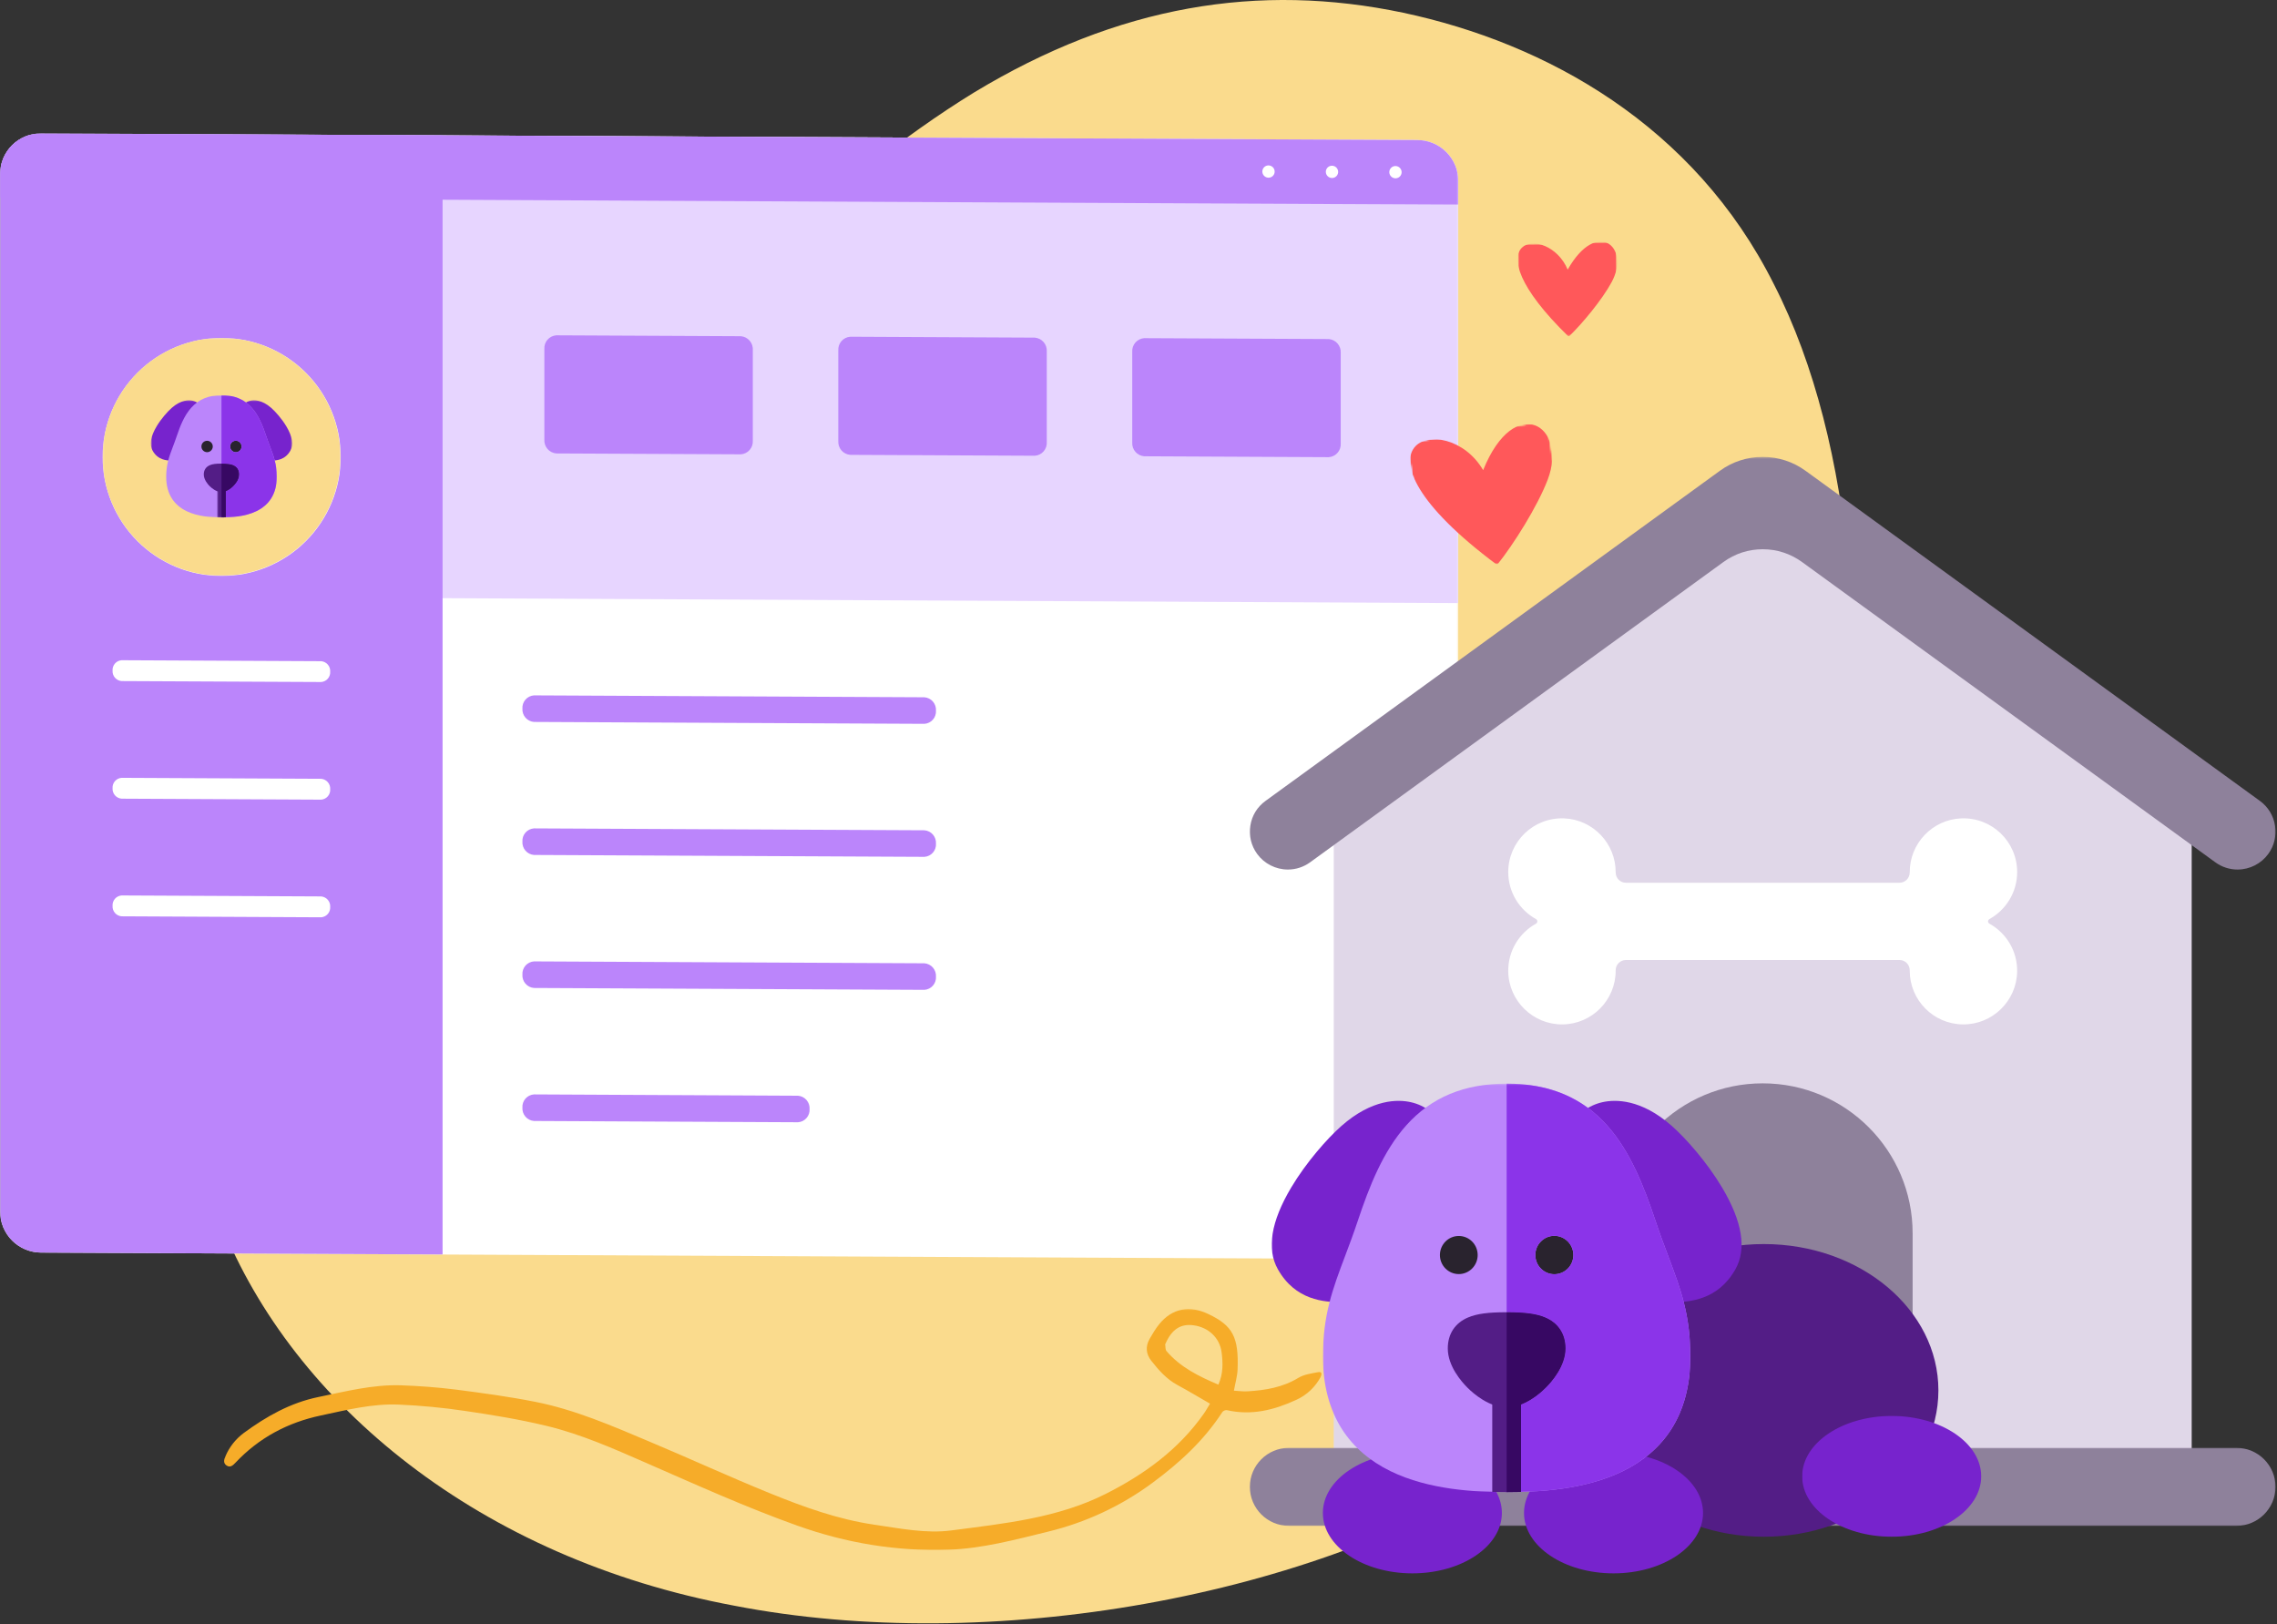 <svg width="1203" height="858" viewBox="0 0 1203 858" fill="none" xmlns="http://www.w3.org/2000/svg">
<rect x="0" y="0" width="1203" height="858" fill="#333333" stroke="none"/>
<path fill-rule="evenodd" clip-rule="evenodd" d="M514.506 48.929C439.188 95.127 359.849 175.466 295.578 227.685C230.302 279.909 178.078 305.013 140.922 372.299C103.766 439.58 79.667 550.049 116.823 646.461C154.985 741.862 253.401 823.206 387.969 848.315C522.537 874.424 694.266 844.294 801.719 773.997C909.177 704.706 952.36 594.237 970.433 476.742C988.511 359.242 980.48 234.716 937.292 150.357C895.115 66.002 816.787 22.82 741.464 6.752C665.141 -9.315 590.828 2.732 514.506 48.929Z" fill="#FADB8D"/>
<mask id="mask0_368_1462" style="mask-type:luminance" maskUnits="userSpaceOnUse" x="117" y="691" width="582" height="129">
<path d="M117.333 691.226H698.667V819.226H117.333V691.226Z" fill="white"/>
</mask>
<g mask="url(#mask0_368_1462)">
<mask id="mask1_368_1462" style="mask-type:luminance" maskUnits="userSpaceOnUse" x="117" y="603" width="587" height="272">
<path d="M672.485 874.435L117.183 774.716L147.891 603.7L703.193 703.419L672.485 874.435Z" fill="white"/>
</mask>
<g mask="url(#mask1_368_1462)">
<mask id="mask2_368_1462" style="mask-type:luminance" maskUnits="userSpaceOnUse" x="117" y="603" width="587" height="272">
<path d="M672.485 874.435L117.183 774.716L147.891 603.7L703.193 703.419L672.485 874.435Z" fill="white"/>
</mask>
<g mask="url(#mask2_368_1462)">
<path d="M639.287 741.57C633.282 738.112 627.73 734.773 622.011 731.685C616.297 728.591 612.152 723.841 608.24 718.893C605.459 715.377 605.073 711.341 607.376 707.346C608.881 704.721 610.475 702.034 612.365 699.674C619.303 691.08 628.553 689.523 638.422 694.231C651.287 700.351 654.49 706.403 653.85 723.435C653.725 727.018 652.652 730.56 651.907 734.711C654.308 734.825 656.735 735.221 659.146 735.054C668.573 734.487 677.688 732.992 686.027 727.898C688.917 726.159 692.662 725.638 696.073 724.981C698.329 724.554 698.792 725.513 697.672 727.57C694.865 732.82 690.37 737.054 684.928 739.528C673.245 744.929 661.193 747.966 648.23 745.002C647.511 744.83 646.178 745.388 645.787 746.028C636.016 761.101 623.146 772.877 608.74 783.502C592.313 795.633 573.605 804.377 553.735 809.179C536.464 813.419 518.954 818.133 501.105 818.737C473.719 819.653 447.011 815.252 421.099 805.961C394.105 796.31 368.047 784.528 341.849 773.075C324.485 765.476 307.11 757.711 288.657 753.289C274.469 749.867 259.974 747.502 245.516 745.383C233.995 743.669 222.37 742.575 210.714 742.07C196.735 741.466 183.183 744.903 169.646 747.789C152.037 751.492 136.813 759.591 124.412 772.763C123.089 774.148 121.693 775.528 119.735 774.263C117.782 772.997 118.381 770.966 119.11 769.346C121.172 764.481 124.516 760.242 128.771 757.075C140.751 748.273 153.474 741.075 168.261 738.054C182.683 735.091 196.995 731.393 211.87 731.877C221.49 732.216 231.162 732.924 240.751 734.127C254.865 735.95 269.006 737.856 282.99 740.643C303.641 744.747 322.938 753.096 342.23 761.242C363.782 770.268 385.073 780.086 406.745 788.898C424.532 796.138 442.641 802.685 461.855 805.502C475.391 807.455 489.126 810.32 502.657 808.539C530.459 804.883 558.693 802.096 584.266 789.19C604.511 778.976 622.662 765.846 635.938 746.961C637.152 745.273 638.12 743.424 639.287 741.57ZM643.709 731.528C646.308 725.648 646.136 719.981 645.381 714.252C644.344 706.763 638.475 701.226 630.568 700.164C623.709 699.252 619.027 702.336 615.709 709.997C615.657 710.065 615.558 710.169 615.584 710.252C615.808 711.44 615.61 712.992 616.297 713.794C623.573 722.32 633.308 727.122 643.709 731.528Z" fill="#F6AC29"/>
</g>
</g>
</g>
<mask id="mask3_368_1462" style="mask-type:luminance" maskUnits="userSpaceOnUse" x="0" y="70" width="771" height="596">
<path d="M0 70.487H770.531V665.627H0V70.487Z" fill="white"/>
</mask>
<g mask="url(#mask3_368_1462)">
<path d="M770.438 95.627V643.857C770.438 644.56 770.401 645.263 770.328 645.966C770.26 646.669 770.156 647.362 770.016 648.054C769.88 648.747 769.708 649.429 769.5 650.101C769.297 650.773 769.057 651.435 768.786 652.086C768.516 652.737 768.214 653.372 767.88 653.992C767.547 654.617 767.182 655.216 766.786 655.799C766.396 656.388 765.974 656.95 765.526 657.492C765.078 658.039 764.599 658.554 764.099 659.054C763.599 659.549 763.078 660.018 762.531 660.466C761.984 660.909 761.417 661.325 760.828 661.716C760.245 662.101 759.635 662.461 759.016 662.794C758.391 663.122 757.755 663.419 757.099 663.685C756.448 663.95 755.786 664.185 755.109 664.383C754.432 664.586 753.75 664.752 753.057 664.888C752.365 665.018 751.672 665.117 750.969 665.185C750.266 665.247 749.563 665.278 748.859 665.273L21.641 661.752C20.932 661.752 20.229 661.711 19.526 661.643C18.823 661.57 18.125 661.461 17.432 661.32C16.74 661.179 16.052 661.008 15.38 660.799C14.703 660.591 14.037 660.351 13.385 660.081C12.734 659.81 12.099 659.508 11.474 659.169C10.854 658.836 10.25 658.471 9.661 658.075C9.073 657.685 8.505 657.263 7.964 656.815C7.417 656.362 6.896 655.888 6.396 655.388C5.896 654.888 5.422 654.367 4.974 653.82C4.526 653.273 4.104 652.706 3.714 652.117C3.323 651.528 2.958 650.924 2.625 650.299C2.292 649.679 1.99 649.039 1.719 648.388C1.448 647.732 1.208 647.07 1.005 646.393C0.797 645.716 0.625 645.034 0.484 644.341C0.349 643.648 0.245 642.95 0.172 642.247C0.104 641.544 0.068 640.836 0.062 640.133V91.919C0.062 91.211 0.099 90.508 0.167 89.81C0.24 89.106 0.344 88.409 0.479 87.716C0.62 87.028 0.792 86.346 0.995 85.669C1.203 84.997 1.438 84.336 1.708 83.685C1.979 83.034 2.281 82.398 2.615 81.773C2.948 81.153 3.312 80.549 3.708 79.966C4.099 79.383 4.521 78.815 4.969 78.273C5.417 77.726 5.891 77.211 6.391 76.711C6.891 76.216 7.417 75.742 7.964 75.299C8.51 74.851 9.078 74.435 9.661 74.049C10.25 73.659 10.854 73.299 11.479 72.971C12.104 72.638 12.74 72.341 13.396 72.075C14.047 71.81 14.708 71.575 15.385 71.372C16.062 71.174 16.745 71.008 17.438 70.872C18.13 70.737 18.828 70.638 19.531 70.575C20.229 70.508 20.932 70.481 21.641 70.487L748.859 74.002C749.568 74.008 750.271 74.044 750.974 74.117C751.677 74.19 752.375 74.294 753.068 74.435C753.76 74.575 754.443 74.747 755.12 74.956C755.797 75.164 756.458 75.403 757.115 75.674C757.766 75.945 758.401 76.252 759.026 76.586C759.646 76.919 760.25 77.284 760.839 77.679C761.427 78.07 761.995 78.492 762.536 78.94C763.083 79.393 763.604 79.867 764.104 80.367C764.604 80.867 765.078 81.388 765.526 81.935C765.974 82.481 766.396 83.049 766.786 83.638C767.182 84.226 767.542 84.831 767.875 85.456C768.208 86.081 768.51 86.716 768.781 87.367C769.052 88.023 769.292 88.685 769.5 89.362C769.703 90.039 769.875 90.721 770.016 91.419C770.151 92.112 770.255 92.81 770.328 93.513C770.401 94.216 770.432 94.919 770.438 95.627Z" fill="white"/>
</g>
<mask id="mask4_368_1462" style="mask-type:luminance" maskUnits="userSpaceOnUse" x="76" y="70" width="695" height="250">
<path d="M76 70.487H770.531V319.226H76V70.487Z" fill="white"/>
</mask>
<g mask="url(#mask4_368_1462)">
<path d="M770.438 95.627V318.627L76.609 315.268V70.752L748.859 74.002C749.568 74.008 750.271 74.044 750.974 74.117C751.677 74.19 752.375 74.294 753.068 74.435C753.76 74.575 754.443 74.747 755.12 74.956C755.797 75.164 756.458 75.403 757.115 75.674C757.766 75.945 758.401 76.252 759.026 76.586C759.646 76.919 760.25 77.284 760.839 77.68C761.427 78.07 761.995 78.492 762.536 78.94C763.083 79.393 763.604 79.867 764.104 80.367C764.604 80.867 765.078 81.388 765.526 81.935C765.974 82.482 766.396 83.049 766.786 83.638C767.182 84.226 767.542 84.831 767.875 85.456C768.208 86.081 768.51 86.716 768.781 87.367C769.052 88.023 769.292 88.685 769.5 89.362C769.703 90.039 769.875 90.721 770.016 91.419C770.151 92.112 770.255 92.81 770.328 93.513C770.401 94.216 770.432 94.919 770.438 95.627Z" fill="#E7D5FF"/>
</g>
<mask id="mask5_368_1462" style="mask-type:luminance" maskUnits="userSpaceOnUse" x="0" y="70" width="235" height="594">
<path d="M0 70.487H234.667V663.226H0V70.487Z" fill="white"/>
</mask>
<g mask="url(#mask5_368_1462)">
<path d="M233.849 71.523V662.778L21.641 661.742C20.932 661.742 20.229 661.7 19.526 661.633C18.823 661.56 18.125 661.45 17.432 661.31C16.74 661.169 16.057 660.997 15.38 660.789C14.703 660.586 14.042 660.341 13.391 660.07C12.74 659.799 12.099 659.497 11.479 659.164C10.854 658.825 10.25 658.461 9.661 658.07C9.078 657.674 8.51 657.252 7.964 656.804C7.422 656.357 6.896 655.883 6.401 655.383C5.901 654.883 5.427 654.362 4.979 653.815C4.531 653.268 4.109 652.7 3.719 652.112C3.323 651.523 2.964 650.919 2.63 650.299C2.297 649.674 1.995 649.034 1.724 648.383C1.453 647.732 1.214 647.065 1.005 646.393C0.802 645.716 0.63 645.034 0.49 644.341C0.349 643.648 0.245 642.95 0.172 642.247C0.104 641.544 0.068 640.836 0.062 640.133V91.919C0.062 91.211 0.099 90.508 0.167 89.81C0.24 89.106 0.344 88.409 0.479 87.716C0.62 87.028 0.792 86.346 0.995 85.669C1.203 84.997 1.438 84.336 1.708 83.685C1.979 83.034 2.281 82.398 2.615 81.773C2.948 81.153 3.312 80.549 3.708 79.966C4.099 79.383 4.521 78.815 4.969 78.273C5.417 77.726 5.891 77.211 6.391 76.711C6.891 76.216 7.417 75.742 7.964 75.299C8.51 74.851 9.078 74.435 9.661 74.049C10.25 73.659 10.854 73.299 11.479 72.971C12.104 72.638 12.74 72.341 13.396 72.075C14.047 71.81 14.708 71.575 15.385 71.372C16.062 71.174 16.745 71.008 17.438 70.872C18.13 70.737 18.828 70.638 19.531 70.575C20.229 70.508 20.932 70.481 21.641 70.487L233.849 71.523Z" fill="#BB85FB"/>
</g>
<mask id="mask6_368_1462" style="mask-type:luminance" maskUnits="userSpaceOnUse" x="0" y="70" width="771" height="39">
<path d="M0 70.487H770.531V108.56H0V70.487Z" fill="white"/>
</mask>
<g mask="url(#mask6_368_1462)">
<path d="M770.438 95.627V108.133L0.062 104.403V91.919C0.062 91.211 0.099 90.508 0.167 89.81C0.24 89.106 0.344 88.409 0.479 87.716C0.62 87.028 0.792 86.346 0.995 85.669C1.203 84.997 1.438 84.336 1.708 83.685C1.979 83.034 2.281 82.398 2.615 81.773C2.948 81.153 3.312 80.549 3.708 79.966C4.099 79.383 4.521 78.815 4.969 78.273C5.417 77.726 5.891 77.211 6.391 76.711C6.891 76.216 7.417 75.742 7.964 75.299C8.51 74.851 9.078 74.435 9.661 74.049C10.25 73.659 10.854 73.299 11.479 72.971C12.104 72.638 12.74 72.341 13.396 72.075C14.047 71.81 14.708 71.575 15.385 71.372C16.062 71.174 16.745 71.008 17.438 70.872C18.13 70.737 18.828 70.638 19.531 70.575C20.229 70.508 20.932 70.481 21.641 70.487L748.859 74.002C749.568 74.008 750.271 74.044 750.974 74.117C751.677 74.19 752.375 74.294 753.068 74.435C753.76 74.575 754.443 74.747 755.12 74.956C755.797 75.164 756.458 75.403 757.115 75.674C757.766 75.945 758.401 76.252 759.026 76.586C759.646 76.919 760.25 77.284 760.839 77.679C761.427 78.07 761.995 78.492 762.536 78.94C763.083 79.393 763.604 79.867 764.104 80.367C764.604 80.867 765.078 81.388 765.526 81.935C765.974 82.481 766.396 83.049 766.786 83.638C767.182 84.226 767.542 84.831 767.875 85.456C768.208 86.081 768.51 86.716 768.781 87.367C769.052 88.023 769.292 88.685 769.5 89.362C769.703 90.039 769.875 90.721 770.016 91.419C770.151 92.112 770.255 92.81 770.328 93.513C770.401 94.216 770.432 94.919 770.438 95.627Z" fill="#BB85FB"/>
</g>
<path d="M738.911 88.169C739.281 88.388 739.599 88.669 739.859 89.018C740.12 89.362 740.302 89.742 740.411 90.159C740.521 90.575 740.547 90.997 740.484 91.424C740.427 91.846 740.286 92.247 740.068 92.617C739.849 92.987 739.568 93.299 739.224 93.554C738.88 93.815 738.5 93.997 738.083 94.101C737.667 94.211 737.245 94.231 736.818 94.169C736.391 94.106 735.99 93.966 735.615 93.747C735.245 93.528 734.927 93.247 734.667 92.898C734.406 92.554 734.224 92.174 734.115 91.757C734.005 91.341 733.979 90.919 734.042 90.492C734.099 90.07 734.24 89.669 734.458 89.299C734.677 88.929 734.958 88.617 735.302 88.362C735.646 88.101 736.026 87.919 736.443 87.815C736.859 87.705 737.281 87.684 737.708 87.747C738.135 87.809 738.536 87.95 738.911 88.169Z" fill="white"/>
<path d="M705.375 88.007C705.745 88.226 706.063 88.507 706.323 88.851C706.584 89.195 706.766 89.581 706.875 89.997C706.985 90.414 707.011 90.836 706.948 91.257C706.891 91.685 706.75 92.081 706.531 92.456C706.313 92.825 706.031 93.138 705.688 93.393C705.344 93.653 704.964 93.836 704.547 93.94C704.13 94.044 703.703 94.07 703.276 94.007C702.849 93.945 702.453 93.804 702.078 93.586C701.709 93.367 701.391 93.081 701.13 92.737C700.87 92.393 700.683 92.013 700.578 91.596C700.469 91.179 700.443 90.757 700.5 90.331C700.563 89.903 700.698 89.507 700.917 89.138C701.136 88.768 701.417 88.456 701.761 88.195C702.104 87.94 702.49 87.757 702.906 87.653C703.323 87.544 703.745 87.523 704.172 87.586C704.599 87.648 705 87.789 705.375 88.007Z" fill="white"/>
<path d="M671.828 87.846C672.198 88.065 672.516 88.346 672.776 88.69C673.037 89.039 673.219 89.419 673.328 89.836C673.438 90.252 673.464 90.674 673.407 91.101C673.344 91.523 673.209 91.924 672.99 92.294C672.771 92.664 672.49 92.976 672.146 93.232C671.797 93.492 671.417 93.674 671 93.778C670.584 93.883 670.162 93.909 669.735 93.846C669.308 93.784 668.907 93.643 668.532 93.424C668.162 93.206 667.844 92.919 667.584 92.575C667.323 92.232 667.141 91.851 667.032 91.435C666.922 91.018 666.896 90.596 666.959 90.169C667.016 89.747 667.157 89.346 667.375 88.976C667.594 88.607 667.875 88.294 668.219 88.034C668.563 87.778 668.943 87.596 669.36 87.492C669.776 87.383 670.203 87.362 670.63 87.424C671.058 87.487 671.453 87.627 671.828 87.846Z" fill="white"/>
<mask id="mask7_368_1462" style="mask-type:luminance" maskUnits="userSpaceOnUse" x="54" y="179" width="125" height="125">
<path d="M54.667 179.226H178.667V303.226H54.667V179.226Z" fill="white"/>
</mask>
<g mask="url(#mask7_368_1462)">
<mask id="mask8_368_1462" style="mask-type:luminance" maskUnits="userSpaceOnUse" x="55" y="180" width="124" height="123">
<path d="M178.255 241.596C178.24 244.549 178.005 247.482 177.568 250.398C177.125 253.315 176.474 256.185 175.62 259.008C174.761 261.825 173.703 264.575 172.453 267.242C171.198 269.914 169.755 272.476 168.13 274.94C166.505 277.403 164.714 279.732 162.75 281.935C160.787 284.138 158.677 286.185 156.417 288.081C154.156 289.976 151.771 291.7 149.261 293.252C146.755 294.805 144.146 296.164 141.443 297.341C138.735 298.513 135.959 299.487 133.11 300.258C130.266 301.028 127.375 301.591 124.448 301.945C121.521 302.305 118.584 302.445 115.636 302.372C112.682 302.299 109.755 302.018 106.849 301.523C103.943 301.028 101.084 300.331 98.276 299.419C95.469 298.513 92.745 297.409 90.099 296.107C87.453 294.799 84.912 293.315 82.485 291.643C80.052 289.976 77.75 288.138 75.589 286.138C74.656 285.278 73.755 284.388 72.886 283.476C72.011 282.56 71.167 281.617 70.354 280.653C69.537 279.685 68.755 278.69 68 277.674C67.25 276.659 66.526 275.622 65.839 274.56C65.151 273.497 64.495 272.419 63.87 271.315C63.25 270.216 62.662 269.096 62.11 267.956C61.557 266.82 61.042 265.664 60.563 264.497C60.084 263.325 59.641 262.143 59.229 260.945C58.823 259.747 58.453 258.539 58.125 257.315C57.792 256.096 57.5 254.867 57.24 253.627C56.985 252.388 56.771 251.143 56.589 249.893C56.412 248.638 56.271 247.383 56.172 246.122C56.073 244.862 56.011 243.596 55.99 242.331C55.969 241.07 55.985 239.805 56.042 238.539C56.099 237.278 56.193 236.018 56.328 234.758C56.464 233.502 56.636 232.247 56.849 231.002C57.063 229.752 57.313 228.518 57.599 227.284C57.891 226.055 58.219 224.831 58.584 223.622C58.948 222.409 59.349 221.211 59.792 220.023C60.229 218.841 60.703 217.669 61.219 216.513C61.729 215.357 62.276 214.216 62.86 213.091C63.443 211.971 64.063 210.867 64.714 209.784C65.365 208.7 66.047 207.638 66.766 206.596C67.485 205.555 68.229 204.534 69.011 203.539C69.792 202.544 70.604 201.575 71.443 200.627C72.287 199.685 73.156 198.768 74.052 197.872C74.948 196.982 75.875 196.122 76.828 195.289C77.776 194.456 78.755 193.653 79.755 192.877C80.755 192.107 81.781 191.362 82.828 190.653C83.875 189.945 84.943 189.268 86.031 188.627C87.12 187.982 88.229 187.372 89.354 186.799C90.485 186.226 91.625 185.685 92.787 185.185C93.948 184.68 95.12 184.211 96.313 183.784C97.5 183.351 98.703 182.961 99.917 182.601C101.13 182.247 102.354 181.93 103.589 181.648C104.823 181.367 106.063 181.127 107.307 180.924C108.557 180.721 109.813 180.56 111.073 180.435C112.328 180.31 113.589 180.221 114.854 180.174C116.12 180.127 117.38 180.122 118.646 180.153C119.912 180.185 121.172 180.252 122.432 180.362C123.693 180.476 124.948 180.622 126.198 180.81C127.453 180.997 128.693 181.226 129.932 181.492C131.167 181.758 132.396 182.06 133.615 182.398C134.834 182.742 136.037 183.122 137.235 183.534C138.427 183.95 139.61 184.403 140.771 184.893C141.938 185.383 143.089 185.909 144.224 186.471C145.36 187.028 146.474 187.627 147.568 188.258C148.667 188.888 149.745 189.549 150.797 190.247C151.854 190.945 152.886 191.674 153.896 192.435C154.906 193.195 155.891 193.987 156.854 194.805C157.818 195.627 158.75 196.482 159.662 197.362C160.568 198.242 161.448 199.148 162.302 200.081C163.151 201.018 163.974 201.976 164.766 202.966C165.557 203.95 166.323 204.961 167.052 205.992C167.781 207.023 168.479 208.081 169.141 209.153C169.807 210.232 170.438 211.325 171.031 212.445C171.63 213.56 172.193 214.69 172.719 215.841C173.245 216.992 173.735 218.159 174.188 219.336C174.641 220.518 175.057 221.711 175.438 222.919C175.818 224.127 176.156 225.341 176.464 226.57C176.766 227.799 177.031 229.034 177.261 230.278C177.485 231.523 177.677 232.773 177.823 234.028C177.974 235.284 178.084 236.544 178.156 237.805C178.229 239.07 178.261 240.336 178.255 241.596Z" fill="white"/>
</mask>
<g mask="url(#mask8_368_1462)">
<path d="M55.969 108.82V302.445L178.26 373.742V180.122L55.969 108.82Z" fill="url(#paint0_linear_368_1462)"/>
</g>
</g>
<path d="M158.349 286.539C156.943 287.81 155.485 289.013 153.969 290.148C152.453 291.284 150.886 292.351 149.271 293.341C147.656 294.33 146 295.247 144.302 296.086C142.604 296.924 140.87 297.679 139.099 298.356C137.333 299.034 135.537 299.627 133.708 300.143C131.886 300.653 130.042 301.075 128.177 301.419C126.318 301.757 124.438 302.007 122.552 302.174C120.667 302.341 118.776 302.419 116.88 302.409C114.985 302.403 113.099 302.304 111.214 302.122C109.328 301.935 107.453 301.664 105.594 301.31C103.735 300.95 101.891 300.507 100.073 299.976C98.255 299.45 96.464 298.841 94.703 298.143C92.938 297.45 91.214 296.674 89.521 295.82C87.828 294.966 86.183 294.039 84.578 293.028C82.974 292.023 81.417 290.945 79.912 289.794C78.412 288.643 76.959 287.424 75.568 286.138C76.25 283.95 77.099 281.825 78.115 279.773C79.13 277.716 80.308 275.752 81.641 273.888C82.969 272.018 84.443 270.273 86.052 268.638C87.667 267.007 89.396 265.513 91.245 264.159C93.099 262.804 95.042 261.601 97.084 260.56C99.125 259.513 101.24 258.638 103.422 257.935C105.604 257.226 107.828 256.695 110.094 256.346C112.36 255.997 114.641 255.825 116.932 255.841C119.235 255.851 121.526 256.044 123.797 256.419C126.068 256.794 128.297 257.346 130.485 258.07C132.667 258.799 134.781 259.695 136.828 260.757C138.87 261.82 140.818 263.039 142.667 264.409C144.516 265.778 146.245 267.289 147.86 268.935C149.469 270.58 150.943 272.341 152.271 274.221C153.604 276.101 154.776 278.075 155.797 280.138C156.818 282.205 157.667 284.336 158.349 286.539Z" fill="white"/>
<path d="M125.459 214.575C126.407 215.138 127.297 215.784 128.12 216.523C128.943 217.257 129.688 218.065 130.349 218.945C131.016 219.825 131.589 220.763 132.068 221.752C132.547 222.747 132.927 223.773 133.203 224.841C133.479 225.903 133.651 226.987 133.719 228.086C133.782 229.179 133.735 230.273 133.584 231.362C133.433 232.45 133.177 233.513 132.813 234.549C132.453 235.586 131.99 236.58 131.433 237.523C130.875 238.471 130.229 239.351 129.495 240.169C128.761 240.987 127.959 241.726 127.078 242.382C126.198 243.039 125.261 243.606 124.271 244.08C123.276 244.554 122.245 244.929 121.183 245.2C120.115 245.471 119.032 245.638 117.927 245.695C116.828 245.752 115.735 245.705 114.641 245.549C113.547 245.393 112.479 245.127 111.438 244.763C110.401 244.398 109.401 243.935 108.453 243.372C107.5 242.81 106.615 242.164 105.792 241.429C104.969 240.69 104.224 239.882 103.558 239.002C102.896 238.122 102.323 237.19 101.844 236.195C101.36 235.205 100.985 234.174 100.703 233.112C100.427 232.044 100.256 230.961 100.193 229.862C100.131 228.768 100.172 227.674 100.323 226.586C100.479 225.497 100.735 224.435 101.094 223.398C101.459 222.362 101.917 221.372 102.474 220.424C103.037 219.476 103.683 218.596 104.412 217.778C105.146 216.961 105.953 216.226 106.834 215.565C107.714 214.909 108.646 214.341 109.641 213.867C110.631 213.393 111.662 213.018 112.729 212.747C113.797 212.476 114.881 212.31 115.979 212.252C117.084 212.195 118.177 212.242 119.271 212.398C120.36 212.56 121.427 212.82 122.469 213.185C123.511 213.549 124.506 214.013 125.459 214.575Z" fill="white"/>
<path d="M169.661 360.32L64.255 359.82C63.573 359.768 62.927 359.586 62.318 359.273C61.708 358.966 61.177 358.554 60.729 358.034C60.281 357.518 59.948 356.935 59.729 356.289C59.51 355.638 59.422 354.976 59.469 354.294C59.422 353.612 59.51 352.945 59.729 352.299C59.943 351.653 60.281 351.07 60.729 350.56C61.177 350.044 61.708 349.633 62.318 349.33C62.927 349.028 63.573 348.851 64.255 348.804L169.661 349.315C170.344 349.367 170.99 349.549 171.599 349.862C172.208 350.169 172.74 350.58 173.187 351.101C173.635 351.617 173.969 352.2 174.187 352.846C174.406 353.497 174.49 354.164 174.448 354.846C174.495 355.523 174.406 356.19 174.187 356.83C173.969 357.476 173.635 358.054 173.182 358.57C172.734 359.08 172.208 359.492 171.594 359.794C170.984 360.096 170.339 360.273 169.661 360.32Z" fill="white"/>
<path d="M169.661 422.466L64.255 421.955C63.573 421.898 62.927 421.716 62.318 421.409C61.708 421.101 61.177 420.685 60.729 420.169C60.281 419.653 59.948 419.07 59.729 418.419C59.51 417.773 59.422 417.106 59.469 416.424C59.422 415.742 59.51 415.08 59.724 414.435C59.943 413.784 60.276 413.205 60.724 412.69C61.177 412.174 61.703 411.768 62.318 411.461C62.927 411.159 63.573 410.981 64.255 410.935L169.661 411.445C170.344 411.497 170.99 411.679 171.599 411.992C172.208 412.299 172.74 412.711 173.188 413.231C173.635 413.747 173.969 414.33 174.188 414.976C174.406 415.627 174.49 416.294 174.448 416.976C174.495 417.653 174.406 418.32 174.188 418.966C173.974 419.612 173.641 420.195 173.188 420.711C172.74 421.226 172.214 421.632 171.599 421.94C170.99 422.242 170.344 422.419 169.661 422.466Z" fill="white"/>
<path d="M169.661 484.617L64.255 484.101C63.573 484.049 62.927 483.867 62.318 483.555C61.708 483.247 61.177 482.836 60.729 482.315C60.281 481.799 59.948 481.216 59.729 480.57C59.51 479.919 59.422 479.252 59.469 478.57C59.422 477.893 59.51 477.226 59.724 476.581C59.943 475.935 60.276 475.351 60.724 474.836C61.177 474.325 61.703 473.914 62.318 473.612C62.927 473.305 63.573 473.127 64.255 473.081L169.661 473.591C170.344 473.648 170.99 473.831 171.599 474.138C172.208 474.445 172.74 474.862 173.188 475.377C173.635 475.893 173.969 476.476 174.188 477.127C174.406 477.773 174.49 478.44 174.448 479.122C174.495 479.805 174.406 480.466 174.193 481.117C173.974 481.763 173.641 482.341 173.193 482.857C172.74 483.372 172.214 483.784 171.599 484.086C170.99 484.393 170.344 484.565 169.661 484.617Z" fill="white"/>
<path d="M391.422 240.023L293.896 239.554C293.453 239.513 293.016 239.435 292.589 239.315C292.157 239.19 291.745 239.028 291.349 238.825C290.948 238.627 290.573 238.388 290.224 238.112C289.875 237.836 289.552 237.534 289.261 237.195C288.969 236.856 288.714 236.492 288.49 236.106C288.271 235.721 288.089 235.315 287.948 234.893C287.802 234.471 287.703 234.039 287.646 233.596C287.584 233.153 287.573 232.711 287.599 232.263V184.393C287.568 183.95 287.584 183.507 287.641 183.065C287.698 182.622 287.797 182.195 287.938 181.768C288.078 181.346 288.261 180.945 288.485 180.56C288.703 180.174 288.959 179.81 289.256 179.476C289.547 179.138 289.865 178.836 290.219 178.56C290.573 178.289 290.948 178.054 291.344 177.856C291.745 177.653 292.157 177.497 292.589 177.382C293.016 177.263 293.453 177.19 293.896 177.153L391.412 177.627C391.855 177.664 392.292 177.742 392.724 177.862C393.157 177.981 393.568 178.143 393.969 178.346C394.365 178.549 394.745 178.789 395.094 179.065C395.448 179.341 395.771 179.643 396.063 179.981C396.355 180.32 396.61 180.685 396.834 181.075C397.052 181.461 397.235 181.867 397.381 182.294C397.521 182.716 397.62 183.148 397.677 183.591C397.74 184.034 397.75 184.481 397.724 184.929V232.784C397.75 233.226 397.74 233.669 397.683 234.112C397.625 234.554 397.526 234.987 397.386 235.409C397.24 235.83 397.058 236.231 396.839 236.622C396.615 237.007 396.36 237.367 396.068 237.705C395.776 238.039 395.453 238.341 395.105 238.617C394.75 238.888 394.375 239.122 393.974 239.325C393.578 239.523 393.162 239.679 392.735 239.799C392.308 239.914 391.87 239.992 391.422 240.023Z" fill="#BB85FB"/>
<path d="M546.724 240.773L449.209 240.304C448.766 240.268 448.323 240.19 447.896 240.065C447.464 239.945 447.052 239.784 446.651 239.58C446.25 239.377 445.875 239.138 445.526 238.867C445.172 238.591 444.849 238.284 444.558 237.945C444.266 237.606 444.011 237.242 443.787 236.856C443.563 236.466 443.386 236.06 443.24 235.638C443.099 235.211 443 234.778 442.943 234.336C442.881 233.893 442.87 233.445 442.896 233.002V185.143C442.865 184.7 442.881 184.257 442.938 183.815C442.995 183.372 443.094 182.94 443.24 182.518C443.381 182.096 443.563 181.69 443.787 181.304C444.006 180.919 444.266 180.554 444.558 180.221C444.849 179.882 445.172 179.58 445.526 179.31C445.881 179.034 446.256 178.799 446.651 178.601C447.052 178.403 447.469 178.247 447.896 178.127C448.328 178.013 448.766 177.935 449.209 177.903L546.724 178.377C547.167 178.414 547.605 178.492 548.037 178.617C548.469 178.737 548.881 178.898 549.282 179.101C549.677 179.299 550.058 179.539 550.407 179.815C550.761 180.091 551.084 180.398 551.375 180.737C551.667 181.075 551.922 181.435 552.146 181.825C552.365 182.211 552.547 182.617 552.693 183.044C552.834 183.466 552.933 183.898 552.99 184.341C553.052 184.789 553.063 185.231 553.037 185.679V233.534C553.063 233.976 553.052 234.424 552.995 234.862C552.938 235.304 552.839 235.737 552.693 236.159C552.552 236.58 552.37 236.987 552.146 237.372C551.927 237.763 551.667 238.122 551.375 238.455C551.084 238.794 550.761 239.096 550.407 239.372C550.052 239.643 549.677 239.877 549.282 240.075C548.881 240.273 548.464 240.435 548.037 240.549C547.605 240.669 547.167 240.742 546.724 240.773Z" fill="#BB85FB"/>
<path d="M702.021 241.523L604.505 241.055C604.057 241.018 603.62 240.94 603.193 240.815C602.76 240.695 602.349 240.534 601.948 240.331C601.552 240.127 601.177 239.888 600.823 239.617C600.469 239.341 600.151 239.034 599.854 238.695C599.563 238.357 599.307 237.992 599.083 237.607C598.865 237.216 598.682 236.81 598.542 236.388C598.396 235.966 598.297 235.534 598.24 235.086C598.182 234.643 598.167 234.2 598.198 233.752V185.893C598.167 185.45 598.177 185.008 598.234 184.565C598.292 184.122 598.396 183.69 598.537 183.268C598.677 182.846 598.859 182.44 599.083 182.055C599.302 181.669 599.563 181.31 599.854 180.971C600.146 180.638 600.469 180.331 600.823 180.06C601.172 179.789 601.552 179.549 601.948 179.351C602.349 179.153 602.76 178.997 603.193 178.877C603.62 178.763 604.057 178.69 604.505 178.659L702.021 179.127C702.469 179.164 702.906 179.247 703.333 179.367C703.766 179.487 704.177 179.648 704.578 179.851C704.974 180.055 705.354 180.294 705.703 180.565C706.057 180.841 706.38 181.148 706.672 181.487C706.964 181.825 707.219 182.19 707.443 182.575C707.662 182.966 707.844 183.372 707.99 183.794C708.13 184.216 708.229 184.648 708.292 185.091C708.349 185.539 708.365 185.982 708.333 186.43V234.289C708.365 234.732 708.349 235.174 708.292 235.617C708.234 236.06 708.135 236.492 707.995 236.914C707.849 237.336 707.667 237.742 707.448 238.127C707.224 238.513 706.969 238.872 706.672 239.211C706.38 239.544 706.057 239.851 705.703 240.122C705.354 240.398 704.974 240.633 704.578 240.831C704.177 241.028 703.766 241.185 703.333 241.305C702.906 241.419 702.469 241.497 702.021 241.523Z" fill="#BB85FB"/>
<path d="M488.401 382.409L282.099 381.409C281.667 381.377 281.245 381.299 280.828 381.185C280.417 381.065 280.016 380.909 279.631 380.716C279.245 380.518 278.881 380.289 278.542 380.023C278.203 379.758 277.891 379.461 277.61 379.138C277.328 378.81 277.078 378.461 276.865 378.086C276.651 377.711 276.474 377.315 276.339 376.909C276.198 376.497 276.105 376.081 276.047 375.653C275.99 375.226 275.974 374.794 276.006 374.367C275.974 373.935 275.99 373.508 276.047 373.081C276.099 372.653 276.198 372.237 276.334 371.831C276.474 371.424 276.646 371.034 276.865 370.659C277.078 370.284 277.323 369.94 277.61 369.612C277.891 369.289 278.203 368.997 278.542 368.732C278.886 368.471 279.245 368.242 279.631 368.049C280.016 367.857 280.417 367.706 280.834 367.596C281.245 367.482 281.667 367.409 282.099 367.377L488.401 368.377C488.834 368.414 489.256 368.487 489.672 368.607C490.089 368.721 490.485 368.877 490.87 369.075C491.256 369.268 491.62 369.497 491.959 369.763C492.297 370.028 492.61 370.325 492.891 370.653C493.177 370.982 493.422 371.331 493.636 371.706C493.849 372.081 494.026 372.471 494.167 372.883C494.302 373.289 494.401 373.706 494.453 374.138C494.511 374.565 494.526 374.992 494.495 375.424C494.526 375.851 494.511 376.278 494.459 376.706C494.401 377.133 494.302 377.549 494.167 377.961C494.032 378.367 493.855 378.758 493.641 379.127C493.422 379.502 493.177 379.851 492.891 380.174C492.61 380.497 492.297 380.794 491.959 381.055C491.62 381.32 491.256 381.544 490.87 381.737C490.485 381.93 490.084 382.081 489.667 382.195C489.256 382.31 488.834 382.377 488.401 382.409Z" fill="#BB85FB"/>
<path d="M488.401 452.679L282.099 451.685C281.667 451.648 281.245 451.575 280.828 451.455C280.417 451.341 280.016 451.185 279.631 450.987C279.245 450.794 278.881 450.56 278.542 450.294C278.203 450.028 277.891 449.737 277.61 449.409C277.328 449.08 277.078 448.732 276.865 448.357C276.651 447.982 276.474 447.591 276.339 447.179C276.198 446.768 276.105 446.351 276.047 445.924C275.99 445.497 275.974 445.065 276.006 444.638C275.974 444.205 275.99 443.778 276.047 443.351C276.099 442.924 276.198 442.508 276.334 442.101C276.474 441.695 276.646 441.304 276.865 440.929C277.078 440.554 277.323 440.211 277.61 439.883C277.891 439.56 278.203 439.268 278.542 439.002C278.886 438.742 279.245 438.513 279.631 438.32C280.016 438.127 280.417 437.976 280.834 437.867C281.245 437.752 281.667 437.679 282.099 437.648L488.401 438.648C488.834 438.685 489.256 438.758 489.672 438.877C490.089 438.992 490.485 439.148 490.87 439.346C491.256 439.539 491.62 439.768 491.959 440.034C492.297 440.299 492.61 440.596 492.891 440.924C493.177 441.252 493.422 441.601 493.636 441.976C493.849 442.351 494.026 442.742 494.167 443.148C494.302 443.56 494.401 443.976 494.453 444.409C494.511 444.836 494.526 445.263 494.495 445.695C494.526 446.122 494.511 446.549 494.459 446.976C494.401 447.403 494.302 447.82 494.167 448.232C494.032 448.638 493.855 449.028 493.641 449.398C493.422 449.773 493.177 450.122 492.891 450.445C492.61 450.768 492.297 451.065 491.959 451.325C491.62 451.591 491.256 451.815 490.87 452.008C490.485 452.2 490.084 452.351 489.667 452.466C489.256 452.58 488.834 452.648 488.401 452.679Z" fill="#BB85FB"/>
<path d="M488.401 522.95L282.099 521.955C281.667 521.919 281.245 521.846 280.828 521.726C280.417 521.612 280.016 521.455 279.631 521.257C279.245 521.065 278.881 520.83 278.542 520.565C278.203 520.299 277.891 520.002 277.61 519.679C277.328 519.351 277.078 519.002 276.865 518.627C276.651 518.252 276.474 517.862 276.339 517.45C276.198 517.039 276.105 516.622 276.047 516.195C275.99 515.768 275.974 515.336 276.006 514.909C275.974 514.476 275.99 514.049 276.047 513.622C276.099 513.195 276.198 512.778 276.334 512.372C276.474 511.966 276.646 511.575 276.865 511.2C277.078 510.825 277.323 510.481 277.61 510.153C277.891 509.83 278.203 509.539 278.542 509.273C278.886 509.013 279.245 508.784 279.631 508.591C280.016 508.398 280.417 508.247 280.834 508.132C281.245 508.023 281.667 507.95 282.099 507.919L488.401 508.919C488.834 508.955 489.256 509.028 489.672 509.148C490.089 509.263 490.485 509.419 490.87 509.617C491.256 509.81 491.62 510.039 491.959 510.304C492.297 510.57 492.61 510.867 492.891 511.195C493.177 511.518 493.422 511.872 493.636 512.247C493.849 512.622 494.026 513.013 494.167 513.419C494.302 513.83 494.401 514.247 494.453 514.674C494.511 515.106 494.526 515.534 494.495 515.966C494.526 516.393 494.511 516.82 494.459 517.247C494.401 517.674 494.302 518.091 494.167 518.497C494.032 518.909 493.855 519.299 493.641 519.669C493.422 520.044 493.177 520.393 492.891 520.716C492.61 521.039 492.297 521.336 491.959 521.596C491.62 521.862 491.256 522.086 490.87 522.278C490.485 522.471 490.084 522.622 489.667 522.737C489.256 522.851 488.834 522.919 488.401 522.95Z" fill="#BB85FB"/>
<path d="M421.625 592.898L282.099 592.226C281.667 592.19 281.245 592.117 280.828 591.997C280.417 591.883 280.016 591.726 279.63 591.528C279.245 591.336 278.88 591.107 278.542 590.841C278.203 590.575 277.891 590.278 277.609 589.95C277.328 589.627 277.078 589.273 276.865 588.898C276.651 588.523 276.474 588.133 276.339 587.726C276.198 587.315 276.104 586.898 276.047 586.471C275.99 586.039 275.974 585.612 276.005 585.18C275.974 584.752 275.99 584.325 276.042 583.898C276.099 583.471 276.198 583.055 276.333 582.643C276.469 582.237 276.646 581.846 276.859 581.471C277.073 581.101 277.323 580.752 277.604 580.424C277.891 580.101 278.203 579.81 278.542 579.544C278.88 579.284 279.245 579.055 279.63 578.862C280.016 578.669 280.417 578.518 280.833 578.403C281.245 578.294 281.667 578.221 282.099 578.19L421.625 578.883C422.052 578.919 422.474 578.992 422.891 579.112C423.307 579.226 423.708 579.383 424.094 579.581C424.479 579.773 424.839 580.002 425.177 580.268C425.521 580.534 425.828 580.831 426.115 581.159C426.396 581.482 426.646 581.836 426.859 582.211C427.073 582.586 427.245 582.976 427.386 583.383C427.521 583.794 427.62 584.211 427.677 584.638C427.729 585.07 427.745 585.497 427.719 585.93C427.745 586.357 427.729 586.784 427.677 587.211C427.62 587.638 427.521 588.049 427.386 588.461C427.245 588.867 427.068 589.252 426.854 589.627C426.641 589.997 426.391 590.346 426.109 590.669C425.828 590.992 425.516 591.289 425.172 591.549C424.833 591.81 424.474 592.039 424.089 592.232C423.703 592.419 423.302 592.575 422.886 592.685C422.474 592.799 422.052 592.872 421.625 592.898Z" fill="#BB85FB"/>
<mask id="mask9_368_1462" style="mask-type:luminance" maskUnits="userSpaceOnUse" x="54" y="178" width="127" height="127">
<path d="M54.203 178.508H180.021V304.325H54.203V178.508Z" fill="white"/>
</mask>
<g mask="url(#mask9_368_1462)">
<path d="M180.021 241.414C180.021 243.476 179.917 245.528 179.719 247.58C179.516 249.633 179.214 251.669 178.813 253.69C178.411 255.705 177.911 257.705 177.313 259.674C176.714 261.648 176.021 263.586 175.229 265.487C174.443 267.393 173.563 269.252 172.594 271.07C171.62 272.888 170.563 274.653 169.417 276.367C168.271 278.08 167.047 279.732 165.74 281.325C164.432 282.914 163.052 284.44 161.594 285.898C160.135 287.357 158.615 288.737 157.021 290.044C155.427 291.351 153.776 292.575 152.063 293.721C150.349 294.867 148.583 295.924 146.766 296.893C144.948 297.867 143.089 298.747 141.188 299.534C139.281 300.325 137.344 301.018 135.375 301.617C133.401 302.211 131.406 302.711 129.385 303.117C127.365 303.518 125.328 303.82 123.276 304.023C121.229 304.221 119.172 304.325 117.109 304.325C115.052 304.325 112.995 304.221 110.943 304.023C108.896 303.82 106.859 303.518 104.839 303.117C102.818 302.711 100.823 302.211 98.849 301.617C96.88 301.018 94.943 300.325 93.037 299.534C91.135 298.747 89.271 297.867 87.453 296.893C85.641 295.924 83.875 294.867 82.162 293.721C80.448 292.575 78.797 291.351 77.203 290.044C75.609 288.737 74.083 287.357 72.625 285.898C71.172 284.44 69.787 282.914 68.479 281.325C67.172 279.732 65.948 278.08 64.802 276.367C63.661 274.653 62.599 272.888 61.63 271.07C60.656 269.252 59.781 267.393 58.99 265.487C58.203 263.586 57.51 261.648 56.911 259.674C56.312 257.705 55.812 255.705 55.411 253.69C55.01 251.669 54.708 249.633 54.505 247.58C54.302 245.528 54.203 243.476 54.203 241.414C54.203 239.357 54.302 237.299 54.505 235.247C54.708 233.2 55.01 231.164 55.411 229.143C55.812 227.122 56.312 225.122 56.911 223.153C57.51 221.179 58.203 219.242 58.99 217.341C59.781 215.435 60.656 213.575 61.63 211.758C62.599 209.94 63.661 208.179 64.802 206.466C65.948 204.752 67.172 203.096 68.479 201.508C69.787 199.914 71.172 198.388 72.625 196.929C74.083 195.476 75.609 194.091 77.203 192.784C78.797 191.476 80.448 190.252 82.162 189.107C83.875 187.961 85.641 186.903 87.453 185.935C89.271 184.961 91.135 184.08 93.037 183.294C94.943 182.508 96.88 181.81 98.849 181.216C100.823 180.617 102.818 180.117 104.839 179.716C106.859 179.31 108.896 179.008 110.943 178.81C112.995 178.607 115.052 178.508 117.109 178.508C119.172 178.508 121.229 178.607 123.276 178.81C125.328 179.008 127.365 179.31 129.385 179.716C131.406 180.117 133.401 180.617 135.375 181.216C137.344 181.81 139.281 182.508 141.188 183.294C143.089 184.08 144.948 184.961 146.766 185.935C148.583 186.903 150.349 187.961 152.063 189.107C153.776 190.252 155.427 191.476 157.021 192.784C158.615 194.091 160.135 195.476 161.594 196.929C163.052 198.388 164.432 199.914 165.74 201.508C167.047 203.096 168.271 204.752 169.417 206.466C170.563 208.179 171.62 209.94 172.594 211.758C173.563 213.575 174.443 215.435 175.229 217.341C176.021 219.242 176.714 221.179 177.313 223.153C177.911 225.122 178.411 227.122 178.813 229.143C179.214 231.164 179.516 233.2 179.719 235.247C179.917 237.299 180.021 239.357 180.021 241.414Z" fill="white"/>
</g>
<path fill-rule="evenodd" clip-rule="evenodd" d="M1157.93 442.669V776.909H704.656V442.669L910.526 293.096C916.599 288.685 923.781 286.346 931.292 286.346C938.802 286.346 945.979 288.685 952.057 293.096L1157.93 442.669Z" fill="#E0D7E8"/>
<path fill-rule="evenodd" clip-rule="evenodd" d="M1010.49 768.742V651.565C1010.49 607.815 975.031 572.346 931.281 572.346C887.531 572.346 852.062 607.815 852.062 651.565V768.742H1010.49Z" fill="#8E819B"/>
<mask id="mask10_368_1462" style="mask-type:luminance" maskUnits="userSpaceOnUse" x="660" y="764" width="543" height="43">
<path d="M660 764.56H1202.67V806.528H660V764.56Z" fill="white"/>
</mask>
<g mask="url(#mask10_368_1462)">
<path fill-rule="evenodd" clip-rule="evenodd" d="M680.937 806.122C669.583 806.122 660.338 796.877 660.338 785.523C660.338 774.164 669.583 764.919 680.937 764.919H1181.62C1192.98 764.919 1202.22 774.164 1202.22 785.518C1202.22 796.877 1192.98 806.122 1181.62 806.122H680.937Z" fill="#8E819B"/>
</g>
<mask id="mask11_368_1462" style="mask-type:luminance" maskUnits="userSpaceOnUse" x="660" y="241" width="543" height="220">
<path d="M660 241.346H1202.67V460.56H660V241.346Z" fill="white"/>
</mask>
<g mask="url(#mask11_368_1462)">
<path fill-rule="evenodd" clip-rule="evenodd" d="M1182.18 459.388C1177.93 459.388 1173.85 458.065 1170.41 455.56L952.057 296.919C945.979 292.502 938.797 290.169 931.292 290.169C923.781 290.169 916.599 292.502 910.526 296.919L692.177 455.56C688.724 458.065 684.656 459.388 680.406 459.388C674.005 459.388 667.937 456.299 664.177 451.127C661.031 446.794 659.755 441.497 660.594 436.206C661.443 430.841 664.219 426.32 668.609 423.127L908.641 248.737C915.266 243.919 923.099 241.377 931.292 241.377C939.479 241.377 947.312 243.919 953.937 248.737L1193.97 423.127C1198.29 426.263 1201.12 430.914 1201.97 436.211C1202.81 441.513 1201.54 446.81 1198.4 451.127C1194.65 456.299 1188.58 459.388 1182.18 459.388Z" fill="#8E819B"/>
</g>
<path fill-rule="evenodd" clip-rule="evenodd" d="M859.005 507.179C856 507.179 853.583 509.627 853.604 512.638C853.604 512.7 853.604 512.763 853.604 512.825C853.604 528.377 841.099 541.008 825.594 541.205C810.026 541.403 797.104 528.872 796.849 513.304C796.672 502.409 802.635 492.888 811.51 487.982C812.458 487.455 812.453 486.08 811.495 485.554C802.76 480.716 796.844 471.409 796.844 460.716C796.844 444.633 810.224 431.679 826.453 432.362C841.62 433.002 853.661 445.643 853.604 460.83C853.604 460.846 853.604 460.867 853.604 460.883C853.583 463.898 855.995 466.367 859.005 466.367H1003.56C1006.57 466.367 1008.97 463.903 1008.96 460.888C1008.96 460.867 1008.96 460.846 1008.96 460.83C1008.9 445.643 1020.94 433.002 1036.11 432.362C1052.34 431.679 1065.72 444.633 1065.72 460.716C1065.72 471.409 1059.8 480.716 1051.07 485.554C1050.11 486.08 1050.1 487.455 1051.06 487.982C1059.93 492.888 1065.89 502.409 1065.71 513.304C1065.46 528.872 1052.54 541.403 1036.97 541.205C1021.46 541.008 1008.96 528.377 1008.96 512.825C1008.96 512.763 1008.96 512.7 1008.96 512.638C1008.98 509.633 1006.56 507.179 1003.56 507.179H859.005Z" fill="white"/>
<path d="M931.865 811.872C982.807 811.872 1024.11 777.258 1024.11 734.56C1024.11 691.862 982.807 657.252 931.865 657.252C880.917 657.252 839.615 691.862 839.615 734.56C839.615 777.258 880.917 811.872 931.865 811.872Z" fill="#531D86"/>
<path d="M852.464 831.221C878.583 831.221 899.755 816.935 899.755 799.315C899.755 781.695 878.583 767.414 852.464 767.414C826.349 767.414 805.177 781.695 805.177 799.315C805.177 816.935 826.349 831.221 852.464 831.221Z" fill="#7723CD"/>
<path d="M746.198 831.221C772.313 831.221 793.484 816.935 793.484 799.315C793.484 781.695 772.313 767.414 746.198 767.414C720.078 767.414 698.906 781.695 698.906 799.315C698.906 816.935 720.078 831.221 746.198 831.221Z" fill="#7723CD"/>
<mask id="mask12_368_1462" style="mask-type:luminance" maskUnits="userSpaceOnUse" x="671" y="580" width="92" height="109">
<path d="M671.484 580.56H762.667V688.56H671.484V580.56Z" fill="white"/>
</mask>
<g mask="url(#mask12_368_1462)">
<path d="M761.453 594.914C758.735 588.575 752.87 583.976 745.36 582.294C738.682 580.799 725.037 580.445 708.677 594.888C701.182 601.508 690.083 614.112 682.182 627.367C671.49 645.315 669.104 659.83 675.104 670.518C684.328 686.955 699.563 687.987 708.953 687.987C709.667 687.987 710.349 687.982 710.99 687.976C711.557 687.971 712.099 687.966 712.615 687.966L761.453 594.914Z" fill="#7723CD"/>
</g>
<path d="M830.547 594.914C833.266 588.575 839.13 583.976 846.641 582.294C853.318 580.799 866.964 580.445 883.323 594.888C890.813 601.508 901.911 614.112 909.813 627.367C920.51 645.315 922.891 659.83 916.896 670.518C907.672 686.955 892.438 687.987 883.047 687.987C882.333 687.987 881.651 687.982 881.005 687.976C880.443 687.971 879.901 687.971 879.38 687.971L830.547 594.919" fill="#7723CD"/>
<mask id="mask13_368_1462" style="mask-type:luminance" maskUnits="userSpaceOnUse" x="698" y="572" width="196" height="217">
<path d="M698.667 572.497H893.334V788.56H698.667V572.497Z" fill="white"/>
</mask>
<g mask="url(#mask13_368_1462)">
<path d="M796 788.294C779.402 788.294 754.995 787.148 734.709 777.268C723.73 771.919 715.136 764.528 709.167 755.294C702.381 744.794 698.938 731.825 698.938 716.752C698.938 694.643 704.073 681.013 710.579 663.757C712.771 657.94 715.042 651.919 717.396 644.872C723.417 626.83 730.693 608.242 743.006 594.492C756.261 579.695 773.594 572.497 796 572.497C818.407 572.497 835.74 579.695 848.995 594.492C861.308 608.242 868.579 626.83 874.605 644.872C876.959 651.919 879.224 657.935 881.422 663.757C887.928 681.013 893.063 694.643 893.063 716.752C893.063 731.825 889.62 744.794 882.829 755.294C876.86 764.528 868.266 771.919 857.292 777.268C837.006 787.148 812.594 788.294 796 788.294Z" fill="#BB85FB"/>
</g>
<path d="M760.745 663.044C760.745 657.482 765.219 652.976 770.714 652.976C776.219 652.976 780.693 657.482 780.693 663.044C780.693 668.601 776.219 673.112 770.714 673.112C765.219 673.112 760.745 668.601 760.745 663.044Z" fill="#29232E"/>
<path d="M831.255 663.044C831.255 657.44 826.75 652.898 821.208 652.898C815.661 652.898 811.156 657.44 811.156 663.044C811.156 668.643 815.661 673.185 821.208 673.185C826.75 673.185 831.255 668.643 831.255 663.044Z" fill="#29232E"/>
<path d="M796 743.528C786.745 743.528 778.474 736.284 775.344 733.169C772.208 730.044 764.906 721.763 764.906 712.398C764.906 704.742 768.734 698.919 775.682 696.008C780.313 694.065 786.203 693.273 796 693.273C805.797 693.273 811.682 694.065 816.318 696.008C823.266 698.919 827.094 704.742 827.094 712.398C827.094 721.763 819.792 730.044 816.656 733.169C813.526 736.284 805.255 743.528 796 743.528Z" fill="#531D86"/>
<path d="M788.401 788.2C791.068 788.268 793.62 788.294 796 788.294C798.381 788.294 800.927 788.268 803.599 788.2V737.57H788.401V788.2Z" fill="#531D86"/>
<mask id="mask14_368_1462" style="mask-type:luminance" maskUnits="userSpaceOnUse" x="794" y="572" width="124" height="145">
<path d="M794.667 572.497H917.334V716.56H794.667V572.497Z" fill="white"/>
</mask>
<g mask="url(#mask14_368_1462)">
<path d="M913.526 675.555C913.526 675.56 913.526 675.56 913.526 675.56C913.532 675.56 913.526 675.56 913.526 675.555ZM913.693 675.341V675.346C913.698 675.346 913.693 675.341 913.693 675.341ZM913.719 675.31V675.315C913.719 675.31 913.719 675.31 913.719 675.31ZM913.886 675.086C913.886 675.091 913.886 675.096 913.865 675.101C913.865 675.096 913.865 675.091 913.886 675.086ZM913.933 675.028C913.933 675.028 913.933 675.034 913.912 675.039C913.912 675.034 913.912 675.028 913.933 675.028ZM913.953 674.992C913.953 674.997 913.953 675.002 913.938 675.002C913.938 675.002 913.938 674.997 913.953 674.992ZM914 674.93C914 674.935 914 674.94 913.985 674.94C913.985 674.94 913.985 674.935 914 674.93ZM914.047 674.867C914.047 674.872 914.047 674.877 914.032 674.883C914.032 674.877 914.032 674.872 914.047 674.867ZM914.073 674.836C914.073 674.841 914.073 674.846 914.058 674.851C914.058 674.846 914.058 674.841 914.073 674.836ZM914.094 674.805C914.094 674.81 914.094 674.815 914.078 674.815C914.078 674.815 914.078 674.81 914.094 674.805ZM914.12 674.768C914.12 674.773 914.12 674.778 914.099 674.784C914.099 674.778 914.099 674.773 914.12 674.768ZM914.141 674.742C914.141 674.747 914.141 674.752 914.125 674.758C914.125 674.752 914.125 674.747 914.141 674.742ZM914.167 674.706C914.167 674.716 914.167 674.716 914.146 674.721C914.146 674.716 914.146 674.716 914.167 674.706ZM914.188 674.674C914.188 674.68 914.172 674.685 914.172 674.695C914.172 674.685 914.172 674.68 914.188 674.674ZM914.209 674.648C914.209 674.648 914.209 674.653 914.193 674.659C914.193 674.653 914.193 674.653 914.209 674.648ZM914.235 674.612C914.235 674.617 914.235 674.617 914.219 674.622C914.219 674.617 914.219 674.612 914.235 674.612ZM914.282 674.549C914.282 674.555 914.282 674.555 914.266 674.56C914.266 674.555 914.266 674.555 914.282 674.549ZM914.328 674.482C914.328 674.487 914.328 674.492 914.308 674.497C914.308 674.492 914.308 674.487 914.328 674.482ZM914.37 674.424C914.37 674.43 914.37 674.43 914.354 674.435C914.354 674.43 914.354 674.43 914.37 674.424ZM914.396 674.388C914.396 674.388 914.396 674.393 914.381 674.398C914.381 674.398 914.381 674.393 914.396 674.388ZM914.443 674.32C914.443 674.325 914.443 674.331 914.422 674.336C914.422 674.331 914.422 674.325 914.443 674.32ZM914.485 674.258C914.485 674.263 914.485 674.268 914.469 674.273C914.469 674.268 914.469 674.263 914.485 674.258ZM914.511 674.221C914.511 674.226 914.511 674.232 914.495 674.237C914.495 674.232 914.495 674.226 914.511 674.221ZM914.537 674.185C914.537 674.195 914.521 674.2 914.521 674.211C914.521 674.206 914.537 674.195 914.537 674.185ZM914.558 674.159C914.558 674.164 914.558 674.169 914.537 674.174C914.537 674.169 914.537 674.164 914.558 674.159ZM914.625 674.06C914.625 674.06 914.625 674.065 914.61 674.07C914.61 674.065 914.61 674.06 914.625 674.06ZM914.651 674.028C914.651 674.034 914.651 674.039 914.631 674.044C914.631 674.039 914.631 674.034 914.651 674.028ZM914.672 673.992C914.672 673.997 914.672 674.002 914.657 674.008C914.657 674.002 914.657 673.997 914.672 673.992ZM914.719 673.93C914.719 673.935 914.719 673.94 914.698 673.945C914.698 673.94 914.698 673.935 914.719 673.93ZM914.745 673.893C914.745 673.898 914.745 673.903 914.724 673.909C914.724 673.903 914.724 673.898 914.745 673.893ZM914.761 673.862C914.761 673.867 914.761 673.872 914.745 673.877C914.745 673.872 914.745 673.867 914.761 673.862ZM914.787 673.831C914.787 673.831 914.787 673.836 914.771 673.841C914.771 673.836 914.771 673.831 914.787 673.831ZM914.808 673.794C914.808 673.799 914.792 673.805 914.792 673.815C914.792 673.81 914.792 673.799 914.808 673.794ZM914.854 673.726C914.854 673.732 914.854 673.737 914.839 673.742C914.839 673.737 914.839 673.732 914.854 673.726ZM914.901 673.659C914.901 673.664 914.901 673.669 914.881 673.674C914.881 673.669 914.881 673.664 914.901 673.659ZM914.922 673.633C914.922 673.638 914.922 673.643 914.901 673.643C914.901 673.638 914.901 673.638 914.922 673.633ZM914.99 673.528C914.99 673.534 914.99 673.539 914.969 673.544C914.969 673.539 914.969 673.534 914.99 673.528ZM915.078 673.393C915.078 673.398 915.078 673.403 915.063 673.409C915.063 673.403 915.063 673.398 915.078 673.393ZM915.125 673.325C915.125 673.331 915.125 673.331 915.125 673.336C915.125 673.336 915.125 673.331 915.125 673.325ZM915.214 673.19C915.214 673.195 915.214 673.2 915.214 673.2C915.214 673.195 915.214 673.195 915.214 673.19ZM915.438 672.846C915.438 672.846 915.438 672.851 915.417 672.857C915.417 672.851 915.417 672.846 915.438 672.846ZM915.459 672.81C915.459 672.815 915.459 672.82 915.438 672.825C915.438 672.82 915.438 672.815 915.459 672.81ZM915.521 672.711V672.716C915.526 672.716 915.521 672.711 915.521 672.711ZM915.615 672.565C915.61 672.57 915.615 672.57 915.615 672.575C915.615 672.57 915.615 672.57 915.615 672.565ZM915.703 672.424C915.698 672.43 915.703 672.435 915.703 672.435C915.703 672.43 915.703 672.43 915.703 672.424ZM915.745 672.357C915.74 672.362 915.745 672.362 915.745 672.367C915.745 672.362 915.745 672.362 915.745 672.357ZM915.766 672.32V672.325C915.771 672.32 915.766 672.32 915.766 672.32ZM915.854 672.18C915.849 672.185 915.854 672.185 915.854 672.185V672.18ZM915.922 672.07C915.917 672.07 915.922 672.075 915.922 672.075C915.922 672.075 915.922 672.075 915.922 672.07ZM916.006 671.93C916.006 671.93 916.006 671.93 916.006 671.935V671.93ZM916.115 671.747V671.752C916.115 671.752 916.115 671.752 916.115 671.747ZM916.136 671.711C916.136 671.711 916.136 671.711 916.136 671.716C916.141 671.716 916.136 671.711 916.136 671.711ZM916.157 671.674C916.157 671.674 916.157 671.674 916.157 671.68V671.674ZM916.334 671.383C916.328 671.383 916.328 671.383 916.334 671.383ZM916.37 671.31C916.375 671.31 916.375 671.31 916.37 671.31ZM916.756 670.627C916.756 670.633 916.756 670.633 916.756 670.633C916.761 670.633 916.761 670.633 916.756 670.627ZM916.776 670.591C916.776 670.596 916.776 670.596 916.776 670.596C916.776 670.596 916.782 670.596 916.776 670.591ZM916.797 670.555C916.797 670.555 916.797 670.555 916.797 670.56C916.802 670.56 916.797 670.555 916.797 670.555ZM853.037 581.601C853.037 581.601 853.042 581.601 853.058 581.601C853.058 581.601 853.058 581.601 853.037 581.601ZM796.667 572.502H796.688C796.688 572.502 796.688 572.502 796.667 572.502ZM796.61 572.502C796.61 572.502 796.625 572.502 796.631 572.502H796.61ZM796.521 572.502C796.542 572.502 796.542 572.502 796.547 572.502C796.547 572.502 796.526 572.502 796.521 572.502ZM796.464 572.502C796.479 572.502 796.485 572.502 796.49 572.502C796.474 572.502 796.469 572.502 796.464 572.502ZM796.401 572.502C796.417 572.502 796.422 572.502 796.433 572.502C796.417 572.502 796.412 572.502 796.401 572.502ZM796.318 572.502C796.339 572.502 796.354 572.502 796.375 572.502C796.36 572.502 796.339 572.502 796.318 572.502ZM796.261 572.502C796.276 572.502 796.282 572.502 796.297 572.502C796.282 572.502 796.271 572.502 796.261 572.502ZM796.193 572.502C796.214 572.502 796.224 572.502 796.24 572.502C796.219 572.502 796.209 572.502 796.193 572.502Z" fill="#DCD6E1"/>
</g>
<mask id="mask15_368_1462" style="mask-type:luminance" maskUnits="userSpaceOnUse" x="794" y="572" width="100" height="217">
<path d="M794.667 572.497H893.334V788.56H794.667V572.497Z" fill="white"/>
</mask>
<g mask="url(#mask15_368_1462)">
<path d="M821.208 673.185C815.656 673.185 811.156 668.643 811.156 663.044C811.156 657.44 815.656 652.898 821.208 652.898C826.75 652.898 831.25 657.44 831.25 663.044C831.255 668.643 826.75 673.185 821.208 673.185ZM796 572.502V693.273C805.797 693.273 811.682 694.065 816.318 696.008C823.266 698.919 827.094 704.742 827.094 712.398C827.094 721.763 819.792 730.044 816.651 733.169C814.422 735.393 809.563 739.726 803.599 742.018V788.2C800.927 788.268 798.38 788.294 796 788.294C812.594 788.294 837.005 787.148 857.292 777.268C868.271 771.919 876.86 764.528 882.828 755.294C889.62 744.794 893.063 731.825 893.063 716.758C893.063 716.732 893.063 716.711 893.063 716.69C893.063 716.685 893.063 716.68 893.063 716.674C893.063 716.659 893.063 716.638 893.063 716.622C893.063 716.617 893.063 716.607 893.063 716.596C893.063 716.586 893.063 716.57 893.063 716.56C893.063 716.555 893.063 716.539 893.063 716.534C893.063 716.518 893.063 716.508 893.063 716.492C893.063 716.487 893.063 716.476 893.063 716.466C893.063 716.456 893.063 716.44 893.063 716.43C893.063 716.419 893.063 716.414 893.063 716.403C893.063 716.393 893.063 716.377 893.063 716.362C893.063 716.357 893.063 716.351 893.063 716.341C893.063 716.331 893.063 716.31 893.063 716.294C893.063 716.289 893.063 716.289 893.063 716.284C893.063 716.263 893.063 716.247 893.063 716.226C893.063 716.226 893.063 716.221 893.063 716.216C893.063 716.2 893.063 716.18 893.063 716.164C893.063 716.159 893.063 716.159 893.063 716.153C893.063 716.133 893.063 716.117 893.063 716.096V716.091C893.063 716.07 893.063 716.049 893.063 716.028C893.005 704.997 891.656 696.081 889.5 687.732C887.417 679.669 884.578 672.143 881.417 663.763C879.224 657.94 876.958 651.924 874.604 644.877C868.578 626.836 861.307 608.247 848.995 594.497C845.886 591.028 842.557 587.982 838.99 585.341C838.99 585.341 838.99 585.341 838.99 585.346C827.511 576.851 813.573 572.627 796.761 572.508C796.761 572.508 796.761 572.508 796.745 572.508C796.724 572.508 796.719 572.508 796.703 572.508H796.688C796.667 572.508 796.646 572.502 796.625 572.502C796.61 572.502 796.61 572.502 796.599 572.502C796.583 572.502 796.578 572.502 796.568 572.502C796.552 572.502 796.547 572.502 796.542 572.502C796.521 572.502 796.521 572.502 796.516 572.502C796.495 572.502 796.49 572.502 796.479 572.502C796.479 572.502 796.464 572.502 796.458 572.502C796.438 572.502 796.422 572.502 796.401 572.502C796.401 572.502 796.386 572.502 796.38 572.502C796.36 572.502 796.354 572.502 796.339 572.502C796.339 572.502 796.323 572.502 796.318 572.502C796.302 572.502 796.292 572.502 796.276 572.502H796.261C796.24 572.502 796.219 572.502 796.198 572.502H796.182C796.162 572.502 796.151 572.502 796.136 572.502C796.136 572.502 796.12 572.502 796.115 572.502C796.099 572.502 796.089 572.502 796.073 572.502H796.052C796.031 572.502 796.011 572.502 795.99 572.502" fill="#8B34E9"/>
</g>
<path d="M816.318 696.008C811.682 694.065 805.797 693.273 796 693.273V788.294C798.38 788.294 800.927 788.268 803.599 788.2V742.018C809.562 739.726 814.422 735.393 816.651 733.169C819.792 730.044 827.094 721.758 827.094 712.398C827.094 704.742 823.266 698.919 816.318 696.008Z" fill="#370863"/>
<mask id="mask16_368_1462" style="mask-type:luminance" maskUnits="userSpaceOnUse" x="952" y="747" width="96" height="66">
<path d="M952 747.226H1047.94V812.56H952V747.226Z" fill="white"/>
</mask>
<g mask="url(#mask16_368_1462)">
<path d="M999.432 811.872C1025.55 811.872 1046.72 797.586 1046.72 779.966C1046.72 762.346 1025.55 748.06 999.432 748.06C973.313 748.06 952.141 762.346 952.141 779.966C952.141 797.586 973.313 811.872 999.432 811.872Z" fill="#7723CD"/>
</g>
<mask id="mask17_368_1462" style="mask-type:luminance" maskUnits="userSpaceOnUse" x="54" y="178" width="126" height="127">
<path d="M54.203 178.508H180V304.325H54.203V178.508Z" fill="white"/>
</mask>
<g mask="url(#mask17_368_1462)">
<path d="M179.88 241.346C179.88 243.403 179.781 245.455 179.578 247.502C179.375 249.549 179.073 251.586 178.672 253.601C178.271 255.622 177.771 257.617 177.172 259.586C176.578 261.554 175.885 263.492 175.099 265.393C174.307 267.294 173.432 269.153 172.458 270.966C171.49 272.784 170.432 274.544 169.292 276.258C168.146 277.966 166.922 279.617 165.615 281.211C164.313 282.799 162.932 284.325 161.474 285.778C160.021 287.232 158.495 288.612 156.906 289.919C155.313 291.226 153.661 292.45 151.953 293.591C150.24 294.737 148.479 295.794 146.661 296.763C144.849 297.732 142.99 298.612 141.089 299.398C139.188 300.19 137.25 300.877 135.281 301.476C133.313 302.075 131.318 302.575 129.302 302.976C127.281 303.377 125.25 303.679 123.198 303.883C121.151 304.08 119.099 304.185 117.042 304.185C114.984 304.185 112.927 304.08 110.88 303.883C108.833 303.679 106.802 303.377 104.781 302.976C102.76 302.575 100.771 302.075 98.802 301.476C96.828 300.877 94.896 300.19 92.995 299.398C91.094 298.612 89.234 297.732 87.417 296.763C85.604 295.794 83.838 294.737 82.13 293.591C80.417 292.45 78.766 291.226 77.177 289.919C75.583 288.612 74.062 287.232 72.609 285.778C71.151 284.325 69.771 282.799 68.463 281.211C67.162 279.617 65.938 277.966 64.792 276.258C63.651 274.544 62.594 272.784 61.62 270.966C60.651 269.153 59.771 267.294 58.984 265.393C58.198 263.492 57.505 261.554 56.906 259.586C56.312 257.617 55.812 255.622 55.411 253.601C55.005 251.586 54.708 249.549 54.505 247.502C54.302 245.455 54.203 243.403 54.203 241.346C54.203 239.284 54.302 237.232 54.505 235.185C54.708 233.138 55.005 231.101 55.411 229.086C55.812 227.065 56.312 225.07 56.906 223.101C57.505 221.133 58.198 219.2 58.984 217.299C59.771 215.393 60.651 213.539 61.62 211.721C62.594 209.909 63.651 208.143 64.792 206.435C65.938 204.721 67.162 203.07 68.463 201.482C69.771 199.888 71.151 198.367 72.609 196.909C74.062 195.455 75.583 194.075 77.177 192.768C78.766 191.466 80.417 190.237 82.13 189.096C83.838 187.95 85.604 186.893 87.417 185.924C89.234 184.955 91.094 184.075 92.995 183.289C94.896 182.502 96.828 181.81 98.802 181.211C100.771 180.612 102.76 180.112 104.781 179.711C106.802 179.31 108.833 179.008 110.88 178.81C112.927 178.607 114.984 178.508 117.042 178.508C119.099 178.508 121.151 178.607 123.198 178.81C125.25 179.008 127.281 179.31 129.302 179.711C131.318 180.112 133.313 180.612 135.281 181.211C137.25 181.81 139.188 182.502 141.089 183.289C142.99 184.075 144.849 184.955 146.661 185.924C148.479 186.893 150.24 187.95 151.953 189.096C153.661 190.237 155.313 191.466 156.906 192.768C158.495 194.075 160.021 195.455 161.474 196.909C162.932 198.367 164.313 199.888 165.615 201.482C166.922 203.07 168.146 204.721 169.292 206.435C170.432 208.143 171.49 209.909 172.458 211.721C173.432 213.539 174.307 215.393 175.099 217.299C175.885 219.2 176.578 221.133 177.172 223.101C177.771 225.07 178.271 227.065 178.672 229.086C179.073 231.101 179.375 233.138 179.578 235.185C179.781 237.232 179.88 239.284 179.88 241.346Z" fill="#FADB8D"/>
</g>
<mask id="mask18_368_1462" style="mask-type:luminance" maskUnits="userSpaceOnUse" x="79" y="211" width="28" height="34">
<path d="M79.656 211.226H106.667V244.56H79.656V211.226Z" fill="white"/>
</mask>
<g mask="url(#mask18_368_1462)">
<path d="M106.62 215.492C105.802 213.596 104.036 212.221 101.781 211.716C99.771 211.268 95.661 211.164 90.739 215.487C88.489 217.466 85.146 221.237 82.771 225.206C79.552 230.575 78.833 234.919 80.64 238.117C83.416 243.034 88 243.341 90.823 243.341C91.041 243.341 91.245 243.341 91.437 243.341C91.609 243.336 91.771 243.336 91.927 243.336L106.62 215.492Z" fill="#7723CD"/>
</g>
<mask id="mask19_368_1462" style="mask-type:luminance" maskUnits="userSpaceOnUse" x="126" y="211" width="29" height="34">
<path d="M126.667 211.226H154.547V244.56H126.667V211.226Z" fill="white"/>
</mask>
<g mask="url(#mask19_368_1462)">
<path d="M127.412 215.492C128.229 213.596 129.995 212.221 132.255 211.716C134.261 211.268 138.37 211.164 143.292 215.487C145.547 217.466 148.886 221.237 151.261 225.206C154.479 230.575 155.198 234.919 153.396 238.117C150.62 243.034 146.031 243.341 143.208 243.341C142.995 243.341 142.787 243.341 142.594 243.341C142.427 243.336 142.261 243.336 142.104 243.336L127.412 215.492Z" fill="#7723CD"/>
</g>
<mask id="mask20_368_1462" style="mask-type:luminance" maskUnits="userSpaceOnUse" x="86" y="208" width="61" height="66">
<path d="M86.667 208.789H146.667V273.695H86.667V208.789Z" fill="white"/>
</mask>
<g mask="url(#mask20_368_1462)">
<path d="M117.016 273.357C112.021 273.357 104.678 273.013 98.573 270.054C95.271 268.455 92.688 266.242 90.891 263.482C88.849 260.341 87.813 256.461 87.813 251.95C87.813 245.33 89.36 241.252 91.313 236.091C91.974 234.351 92.657 232.549 93.365 230.44C95.178 225.044 97.365 219.482 101.073 215.367C105.058 210.94 110.277 208.789 117.016 208.789C123.756 208.789 128.974 210.94 132.964 215.367C136.667 219.482 138.855 225.044 140.667 230.44C141.375 232.549 142.058 234.351 142.719 236.091C144.678 241.258 146.224 245.33 146.224 251.95C146.224 256.461 145.188 260.341 143.146 263.482C141.349 266.242 138.761 268.455 135.459 270.054C129.355 273.013 122.011 273.357 117.016 273.357Z" fill="#BB85FB"/>
</g>
<path d="M106.412 235.877C106.412 234.216 107.755 232.867 109.412 232.867C111.063 232.867 112.412 234.216 112.412 235.877C112.412 237.544 111.063 238.893 109.412 238.893C107.755 238.893 106.412 237.544 106.412 235.877Z" fill="#29232E"/>
<path d="M127.625 235.877C127.625 234.2 126.271 232.841 124.604 232.841C122.932 232.841 121.578 234.2 121.578 235.877C121.578 237.554 122.932 238.914 124.604 238.914C126.271 238.914 127.625 237.554 127.625 235.877Z" fill="#29232E"/>
<path d="M117.016 259.961C114.235 259.961 111.745 257.794 110.802 256.862C109.86 255.924 107.662 253.445 107.662 250.648C107.662 248.357 108.813 246.612 110.901 245.742C112.297 245.159 114.068 244.924 117.016 244.924C119.964 244.924 121.735 245.159 123.13 245.742C125.219 246.612 126.375 248.357 126.375 250.648C126.375 253.445 124.177 255.924 123.229 256.862C122.292 257.794 119.802 259.961 117.016 259.961Z" fill="#531D86"/>
<mask id="mask21_368_1462" style="mask-type:luminance" maskUnits="userSpaceOnUse" x="114" y="257" width="7" height="17">
<path d="M114.667 257.893H120V273.695H114.667V257.893Z" fill="white"/>
</mask>
<g mask="url(#mask21_368_1462)">
<path d="M114.729 273.325C115.532 273.346 116.302 273.357 117.016 273.357C117.735 273.357 118.5 273.346 119.302 273.325V258.179H114.729V273.325Z" fill="#531D86"/>
</g>
<mask id="mask22_368_1462" style="mask-type:luminance" maskUnits="userSpaceOnUse" x="116" y="208" width="39" height="45">
<path d="M116 208.789H154.547V252.56H116V208.789Z" fill="white"/>
</mask>
<g mask="url(#mask22_368_1462)">
<path d="M152.422 239.565C152.422 239.57 152.422 239.57 152.422 239.57V239.565ZM152.453 239.528C152.453 239.528 152.453 239.528 152.453 239.534V239.528ZM152.484 239.482C152.484 239.482 152.484 239.487 152.479 239.487C152.479 239.487 152.479 239.482 152.484 239.482ZM152.5 239.466C152.5 239.466 152.5 239.466 152.495 239.466C152.495 239.466 152.495 239.466 152.5 239.466ZM152.51 239.455C152.51 239.455 152.51 239.455 152.505 239.455C152.505 239.455 152.505 239.455 152.51 239.455ZM152.521 239.435C152.521 239.435 152.521 239.44 152.515 239.44C152.515 239.44 152.515 239.435 152.521 239.435ZM152.536 239.419C152.536 239.419 152.536 239.419 152.531 239.419C152.531 239.419 152.531 239.419 152.536 239.419ZM152.542 239.409C152.542 239.409 152.542 239.409 152.536 239.414C152.536 239.409 152.536 239.409 152.542 239.409ZM152.552 239.398C152.552 239.398 152.552 239.398 152.547 239.403C152.547 239.398 152.547 239.398 152.552 239.398ZM152.557 239.388C152.557 239.388 152.557 239.388 152.552 239.393C152.552 239.388 152.552 239.388 152.557 239.388ZM152.562 239.377C152.562 239.383 152.562 239.383 152.557 239.383C152.557 239.383 152.557 239.377 152.562 239.377ZM152.573 239.367C152.573 239.372 152.573 239.372 152.568 239.372C152.568 239.372 152.568 239.372 152.573 239.367ZM152.578 239.357C152.578 239.362 152.573 239.362 152.573 239.362C152.573 239.362 152.573 239.362 152.578 239.357ZM152.583 239.351C152.583 239.351 152.583 239.351 152.578 239.351C152.578 239.351 152.578 239.351 152.583 239.351ZM152.594 239.341C152.594 239.341 152.594 239.341 152.588 239.341C152.588 239.341 152.588 239.341 152.594 239.341ZM152.609 239.32C152.609 239.32 152.609 239.325 152.599 239.325C152.599 239.325 152.599 239.32 152.609 239.32ZM152.62 239.299C152.62 239.304 152.62 239.304 152.614 239.304C152.614 239.304 152.614 239.304 152.62 239.299ZM152.635 239.284C152.635 239.284 152.635 239.284 152.63 239.289C152.63 239.284 152.63 239.284 152.635 239.284ZM152.64 239.273C152.64 239.273 152.64 239.273 152.635 239.278C152.635 239.273 152.635 239.273 152.64 239.273ZM152.656 239.252C152.656 239.252 152.656 239.258 152.651 239.258C152.651 239.258 152.651 239.252 152.656 239.252ZM152.667 239.237C152.667 239.237 152.667 239.237 152.661 239.237C152.661 239.237 152.661 239.237 152.667 239.237ZM152.677 239.221C152.677 239.226 152.677 239.226 152.672 239.226C152.672 239.226 152.672 239.226 152.677 239.221ZM152.687 239.205C152.687 239.205 152.687 239.205 152.682 239.211C152.682 239.205 152.682 239.205 152.687 239.205ZM152.708 239.174C152.708 239.174 152.708 239.179 152.703 239.179C152.703 239.179 152.703 239.174 152.708 239.174ZM152.719 239.164C152.719 239.169 152.719 239.169 152.713 239.169C152.713 239.169 152.713 239.169 152.719 239.164ZM152.724 239.153C152.724 239.159 152.724 239.159 152.719 239.159C152.719 239.159 152.719 239.159 152.724 239.153ZM152.739 239.138C152.739 239.138 152.739 239.138 152.734 239.138C152.734 239.138 152.734 239.138 152.739 239.138ZM152.745 239.127C152.745 239.127 152.745 239.127 152.739 239.127C152.739 239.127 152.739 239.127 152.745 239.127ZM152.75 239.117C152.75 239.117 152.75 239.117 152.745 239.122C152.745 239.117 152.745 239.117 152.75 239.117ZM152.76 239.107C152.76 239.107 152.76 239.107 152.755 239.112C152.755 239.107 152.755 239.107 152.76 239.107ZM152.765 239.096L152.76 239.101C152.76 239.101 152.76 239.096 152.765 239.096ZM152.781 239.075C152.781 239.075 152.781 239.08 152.776 239.08C152.776 239.08 152.776 239.075 152.781 239.075ZM152.792 239.054C152.792 239.054 152.792 239.06 152.786 239.06C152.786 239.06 152.786 239.054 152.792 239.054ZM152.797 239.044C152.797 239.049 152.797 239.049 152.792 239.049C152.792 239.049 152.792 239.049 152.797 239.044ZM152.818 239.018C152.818 239.018 152.818 239.018 152.812 239.018C152.812 239.018 152.812 239.018 152.818 239.018ZM152.849 238.976C152.849 238.976 152.849 238.976 152.838 238.982C152.838 238.976 152.838 238.976 152.849 238.976ZM152.953 238.81C152.953 238.81 152.953 238.815 152.948 238.815C152.948 238.815 152.948 238.81 152.953 238.81ZM152.958 238.799C152.958 238.804 152.958 238.804 152.953 238.804C152.953 238.804 152.953 238.804 152.958 238.799ZM152.984 238.758V238.763C152.989 238.763 152.984 238.763 152.984 238.758ZM153.146 238.502C153.146 238.508 153.146 238.508 153.146 238.508V238.502ZM153.156 238.482C153.156 238.482 153.156 238.482 153.156 238.487V238.482ZM153.208 238.393V238.398C153.208 238.398 153.208 238.398 153.208 238.393ZM153.271 238.294C153.265 238.294 153.271 238.294 153.271 238.299C153.271 238.294 153.271 238.294 153.271 238.294ZM153.354 238.148C153.349 238.148 153.349 238.148 153.354 238.148ZM134.177 211.513C134.177 211.513 134.177 211.513 134.182 211.513C134.182 211.513 134.182 211.513 134.177 211.513ZM117.219 208.789H117.224C117.224 208.789 117.224 208.789 117.219 208.789ZM117.198 208.789C117.198 208.789 117.203 208.789 117.208 208.789H117.198ZM117.172 208.789C117.177 208.789 117.177 208.789 117.182 208.789C117.182 208.789 117.177 208.789 117.172 208.789ZM117.156 208.789C117.161 208.789 117.161 208.789 117.167 208.789C117.161 208.789 117.156 208.789 117.156 208.789ZM117.135 208.789C117.14 208.789 117.146 208.789 117.146 208.789C117.14 208.789 117.14 208.789 117.135 208.789ZM117.094 208.789C117.099 208.789 117.104 208.789 117.104 208.789C117.099 208.789 117.099 208.789 117.094 208.789ZM117.015 208.789C117.021 208.789 117.026 208.789 117.026 208.789C117.021 208.789 117.021 208.789 117.015 208.789Z" fill="#FEF2F2"/>
</g>
<mask id="mask23_368_1462" style="mask-type:luminance" maskUnits="userSpaceOnUse" x="116" y="208" width="31" height="66">
<path d="M116 208.789H146.667V273.695H116V208.789Z" fill="white"/>
</mask>
<g mask="url(#mask23_368_1462)">
<path d="M124.599 238.914C122.932 238.914 121.578 237.554 121.578 235.877C121.578 234.2 122.932 232.841 124.599 232.841C126.271 232.841 127.625 234.2 127.625 235.877C127.625 237.554 126.271 238.914 124.599 238.914ZM117.016 208.789V244.924C119.964 244.924 121.734 245.159 123.13 245.742C125.219 246.612 126.375 248.357 126.375 250.648C126.375 253.445 124.177 255.924 123.229 256.862C122.557 257.528 121.099 258.82 119.302 259.508V273.325C118.5 273.346 117.734 273.357 117.016 273.357C122.01 273.357 129.354 273.013 135.458 270.054C138.76 268.455 141.349 266.242 143.146 263.482C145.188 260.341 146.224 256.461 146.224 251.95C146.224 251.945 146.224 251.935 146.224 251.929V251.924C146.224 251.919 146.224 251.914 146.224 251.909V251.903C146.224 251.898 146.224 251.893 146.224 251.893C146.224 251.888 146.224 251.888 146.224 251.883C146.224 251.877 146.224 251.877 146.224 251.872C146.224 251.867 146.224 251.867 146.224 251.862C146.224 251.862 146.224 251.857 146.224 251.851V251.846C146.224 251.841 146.224 251.836 146.224 251.83C146.224 251.83 146.224 251.83 146.224 251.825C146.224 251.82 146.224 251.815 146.224 251.81C146.224 251.804 146.224 251.799 146.224 251.794C146.224 251.789 146.224 251.789 146.224 251.789C146.224 251.784 146.224 251.778 146.224 251.773C146.224 251.773 146.224 251.773 146.224 251.768C146.224 251.763 146.224 251.758 146.224 251.752C146.224 251.742 146.224 251.737 146.224 251.732C146.203 248.429 145.797 245.763 145.151 243.263C144.521 240.851 143.672 238.601 142.719 236.091C142.057 234.351 141.375 232.549 140.667 230.445C138.854 225.044 136.667 219.482 132.964 215.367C132.026 214.33 131.026 213.419 129.953 212.627C129.953 212.627 129.953 212.627 129.953 212.633C126.495 210.091 122.307 208.825 117.245 208.789C117.245 208.789 117.245 208.789 117.24 208.789C117.234 208.789 117.234 208.789 117.229 208.789H117.224C117.219 208.789 117.214 208.789 117.203 208.789C117.198 208.789 117.198 208.789 117.198 208.789C117.193 208.789 117.193 208.789 117.188 208.789C117.182 208.789 117.182 208.789 117.177 208.789C117.172 208.789 117.172 208.789 117.172 208.789C117.167 208.789 117.167 208.789 117.161 208.789H117.156C117.146 208.789 117.146 208.789 117.135 208.789H117.13C117.125 208.789 117.125 208.789 117.12 208.789H117.115C117.109 208.789 117.104 208.789 117.099 208.789H117.094C117.089 208.789 117.083 208.789 117.078 208.789H117.073C117.068 208.789 117.062 208.789 117.057 208.789H117.052C117.047 208.789 117.042 208.789 117.036 208.789H117.031C117.026 208.789 117.021 208.789 117.016 208.789Z" fill="#8B34E9"/>
</g>
<mask id="mask24_368_1462" style="mask-type:luminance" maskUnits="userSpaceOnUse" x="116" y="244" width="11" height="30">
<path d="M116 244.56H126.667V273.695H116V244.56Z" fill="white"/>
</mask>
<g mask="url(#mask24_368_1462)">
<path d="M123.13 245.742C121.734 245.158 119.964 244.924 117.016 244.924V273.356C117.734 273.356 118.5 273.346 119.302 273.325V259.507C121.099 258.82 122.557 257.528 123.229 256.862C124.177 255.924 126.375 253.445 126.375 250.648C126.375 248.356 125.219 246.612 123.13 245.742Z" fill="#370863"/>
</g>
<mask id="mask25_368_1462" style="mask-type:luminance" maskUnits="userSpaceOnUse" x="744" y="223" width="78" height="77">
<path d="M744 223.226H821.333V299.226H744V223.226Z" fill="white"/>
</mask>
<g mask="url(#mask25_368_1462)">
<mask id="mask26_368_1462" style="mask-type:luminance" maskUnits="userSpaceOnUse" x="743" y="222" width="86" height="82">
<path d="M743.255 233.83L817.25 222.294L828.172 292.346L754.177 303.882L743.255 233.83Z" fill="white"/>
</mask>
<g mask="url(#mask26_368_1462)">
<mask id="mask27_368_1462" style="mask-type:luminance" maskUnits="userSpaceOnUse" x="743" y="222" width="86" height="82">
<path d="M743.255 233.83L817.25 222.294L828.172 292.346L754.177 303.882L743.255 233.83Z" fill="white"/>
</mask>
<g mask="url(#mask27_368_1462)">
<mask id="mask28_368_1462" style="mask-type:luminance" maskUnits="userSpaceOnUse" x="743" y="222" width="86" height="83">
<path d="M743.271 233.83L817.516 222.252L828.485 292.601L754.24 304.179L743.271 233.83Z" fill="white"/>
</mask>
<g mask="url(#mask28_368_1462)">
<mask id="mask29_368_1462" style="mask-type:luminance" maskUnits="userSpaceOnUse" x="743" y="222" width="86" height="83">
<path d="M743.271 233.83L817.479 222.257L828.448 292.601L754.24 304.169L743.271 233.83Z" fill="white"/>
</mask>
<g mask="url(#mask29_368_1462)">
<path d="M783.589 248.387C764.219 215.07 703.459 233.262 790.959 298.445C799.73 287.538 812.349 267.434 817.709 253.377C828.532 224.997 800.308 206.976 783.589 248.387Z" fill="#FF585A"/>
</g>
</g>
</g>
</g>
</g>
<mask id="mask30_368_1462" style="mask-type:luminance" maskUnits="userSpaceOnUse" x="801" y="127" width="54" height="51">
<path d="M801.333 127.226H854.667V177.893H801.333V127.226Z" fill="white"/>
</mask>
<g mask="url(#mask30_368_1462)">
<mask id="mask31_368_1462" style="mask-type:luminance" maskUnits="userSpaceOnUse" x="801" y="127" width="55" height="52">
<path d="M801.578 128.648L854.484 127.398L855.661 177.315L802.75 178.56L801.578 128.648Z" fill="white"/>
</mask>
<g mask="url(#mask31_368_1462)">
<mask id="mask32_368_1462" style="mask-type:luminance" maskUnits="userSpaceOnUse" x="801" y="127" width="55" height="52">
<path d="M801.578 128.648L854.484 127.398L855.661 177.315L802.75 178.56L801.578 128.648Z" fill="white"/>
</mask>
<g mask="url(#mask32_368_1462)">
<mask id="mask33_368_1462" style="mask-type:luminance" maskUnits="userSpaceOnUse" x="801" y="127" width="55" height="52">
<path d="M801.583 128.643L854.203 127.409L855.375 177.263L802.761 178.502L801.583 128.643Z" fill="white"/>
</mask>
<g mask="url(#mask33_368_1462)">
<mask id="mask34_368_1462" style="mask-type:luminance" maskUnits="userSpaceOnUse" x="801" y="127" width="55" height="52">
<path d="M801.583 128.643L854.177 127.409L855.354 177.258L802.761 178.497L801.583 128.643Z" fill="white"/>
</mask>
<g mask="url(#mask34_368_1462)">
<path d="M828.25 142.445C817.849 117.539 773.995 124.607 828.782 177.883C835.875 171.112 846.479 158.31 851.485 149.039C861.599 130.32 843.651 115.221 828.25 142.445Z" fill="#FF585A"/>
</g>
</g>
</g>
</g>
</g>
<defs>
<linearGradient id="paint0_linear_368_1462" x1="82.935" y1="115.858" x2="26.02" y2="334.025" gradientUnits="userSpaceOnUse">
<stop stop-color="#24A1FC"/>
<stop offset="0.169" stop-color="#24A1FC"/>
<stop offset="0.25" stop-color="#24A1FC"/>
<stop offset="0.312" stop-color="#24A1FC"/>
<stop offset="0.328" stop-color="#24A1FC"/>
<stop offset="0.344" stop-color="#24A0FC"/>
<stop offset="0.359" stop-color="#259FFC"/>
<stop offset="0.375" stop-color="#259EFC"/>
<stop offset="0.391" stop-color="#269DFC"/>
<stop offset="0.406" stop-color="#269CFC"/>
<stop offset="0.422" stop-color="#279BFC"/>
<stop offset="0.438" stop-color="#279AFC"/>
<stop offset="0.453" stop-color="#2899FC"/>
<stop offset="0.469" stop-color="#2898FC"/>
<stop offset="0.484" stop-color="#2997FC"/>
<stop offset="0.5" stop-color="#2996FC"/>
<stop offset="0.516" stop-color="#2A95FC"/>
<stop offset="0.531" stop-color="#2A94FC"/>
<stop offset="0.547" stop-color="#2B93FC"/>
<stop offset="0.562" stop-color="#2B92FC"/>
<stop offset="0.578" stop-color="#2C91FC"/>
<stop offset="0.594" stop-color="#2C90FC"/>
<stop offset="0.609" stop-color="#2D8FFC"/>
<stop offset="0.625" stop-color="#2D8EFC"/>
<stop offset="0.641" stop-color="#2E8DFC"/>
<stop offset="0.656" stop-color="#2E8CFD"/>
<stop offset="0.672" stop-color="#2F8BFD"/>
<stop offset="0.688" stop-color="#2F8BFD"/>
<stop offset="0.703" stop-color="#308AFD"/>
<stop offset="0.719" stop-color="#3089FD"/>
<stop offset="0.734" stop-color="#3188FD"/>
<stop offset="0.75" stop-color="#3187FD"/>
<stop offset="0.766" stop-color="#3186FD"/>
<stop offset="0.781" stop-color="#3285FD"/>
<stop offset="0.797" stop-color="#3284FD"/>
<stop offset="0.812" stop-color="#3383FD"/>
<stop offset="0.828" stop-color="#3382FD"/>
<stop offset="0.831" stop-color="#3481FD"/>
<stop offset="0.844" stop-color="#3480FD"/>
<stop offset="0.859" stop-color="#3480FD"/>
<stop offset="0.875" stop-color="#357FFD"/>
<stop offset="0.891" stop-color="#357EFD"/>
<stop offset="0.906" stop-color="#367DFD"/>
<stop offset="0.922" stop-color="#367CFD"/>
<stop offset="0.938" stop-color="#377BFD"/>
<stop offset="0.953" stop-color="#377AFD"/>
<stop offset="0.969" stop-color="#3879FD"/>
<stop offset="0.984" stop-color="#3878FD"/>
<stop offset="1" stop-color="#3977FD"/>
</linearGradient>
</defs>
</svg>
